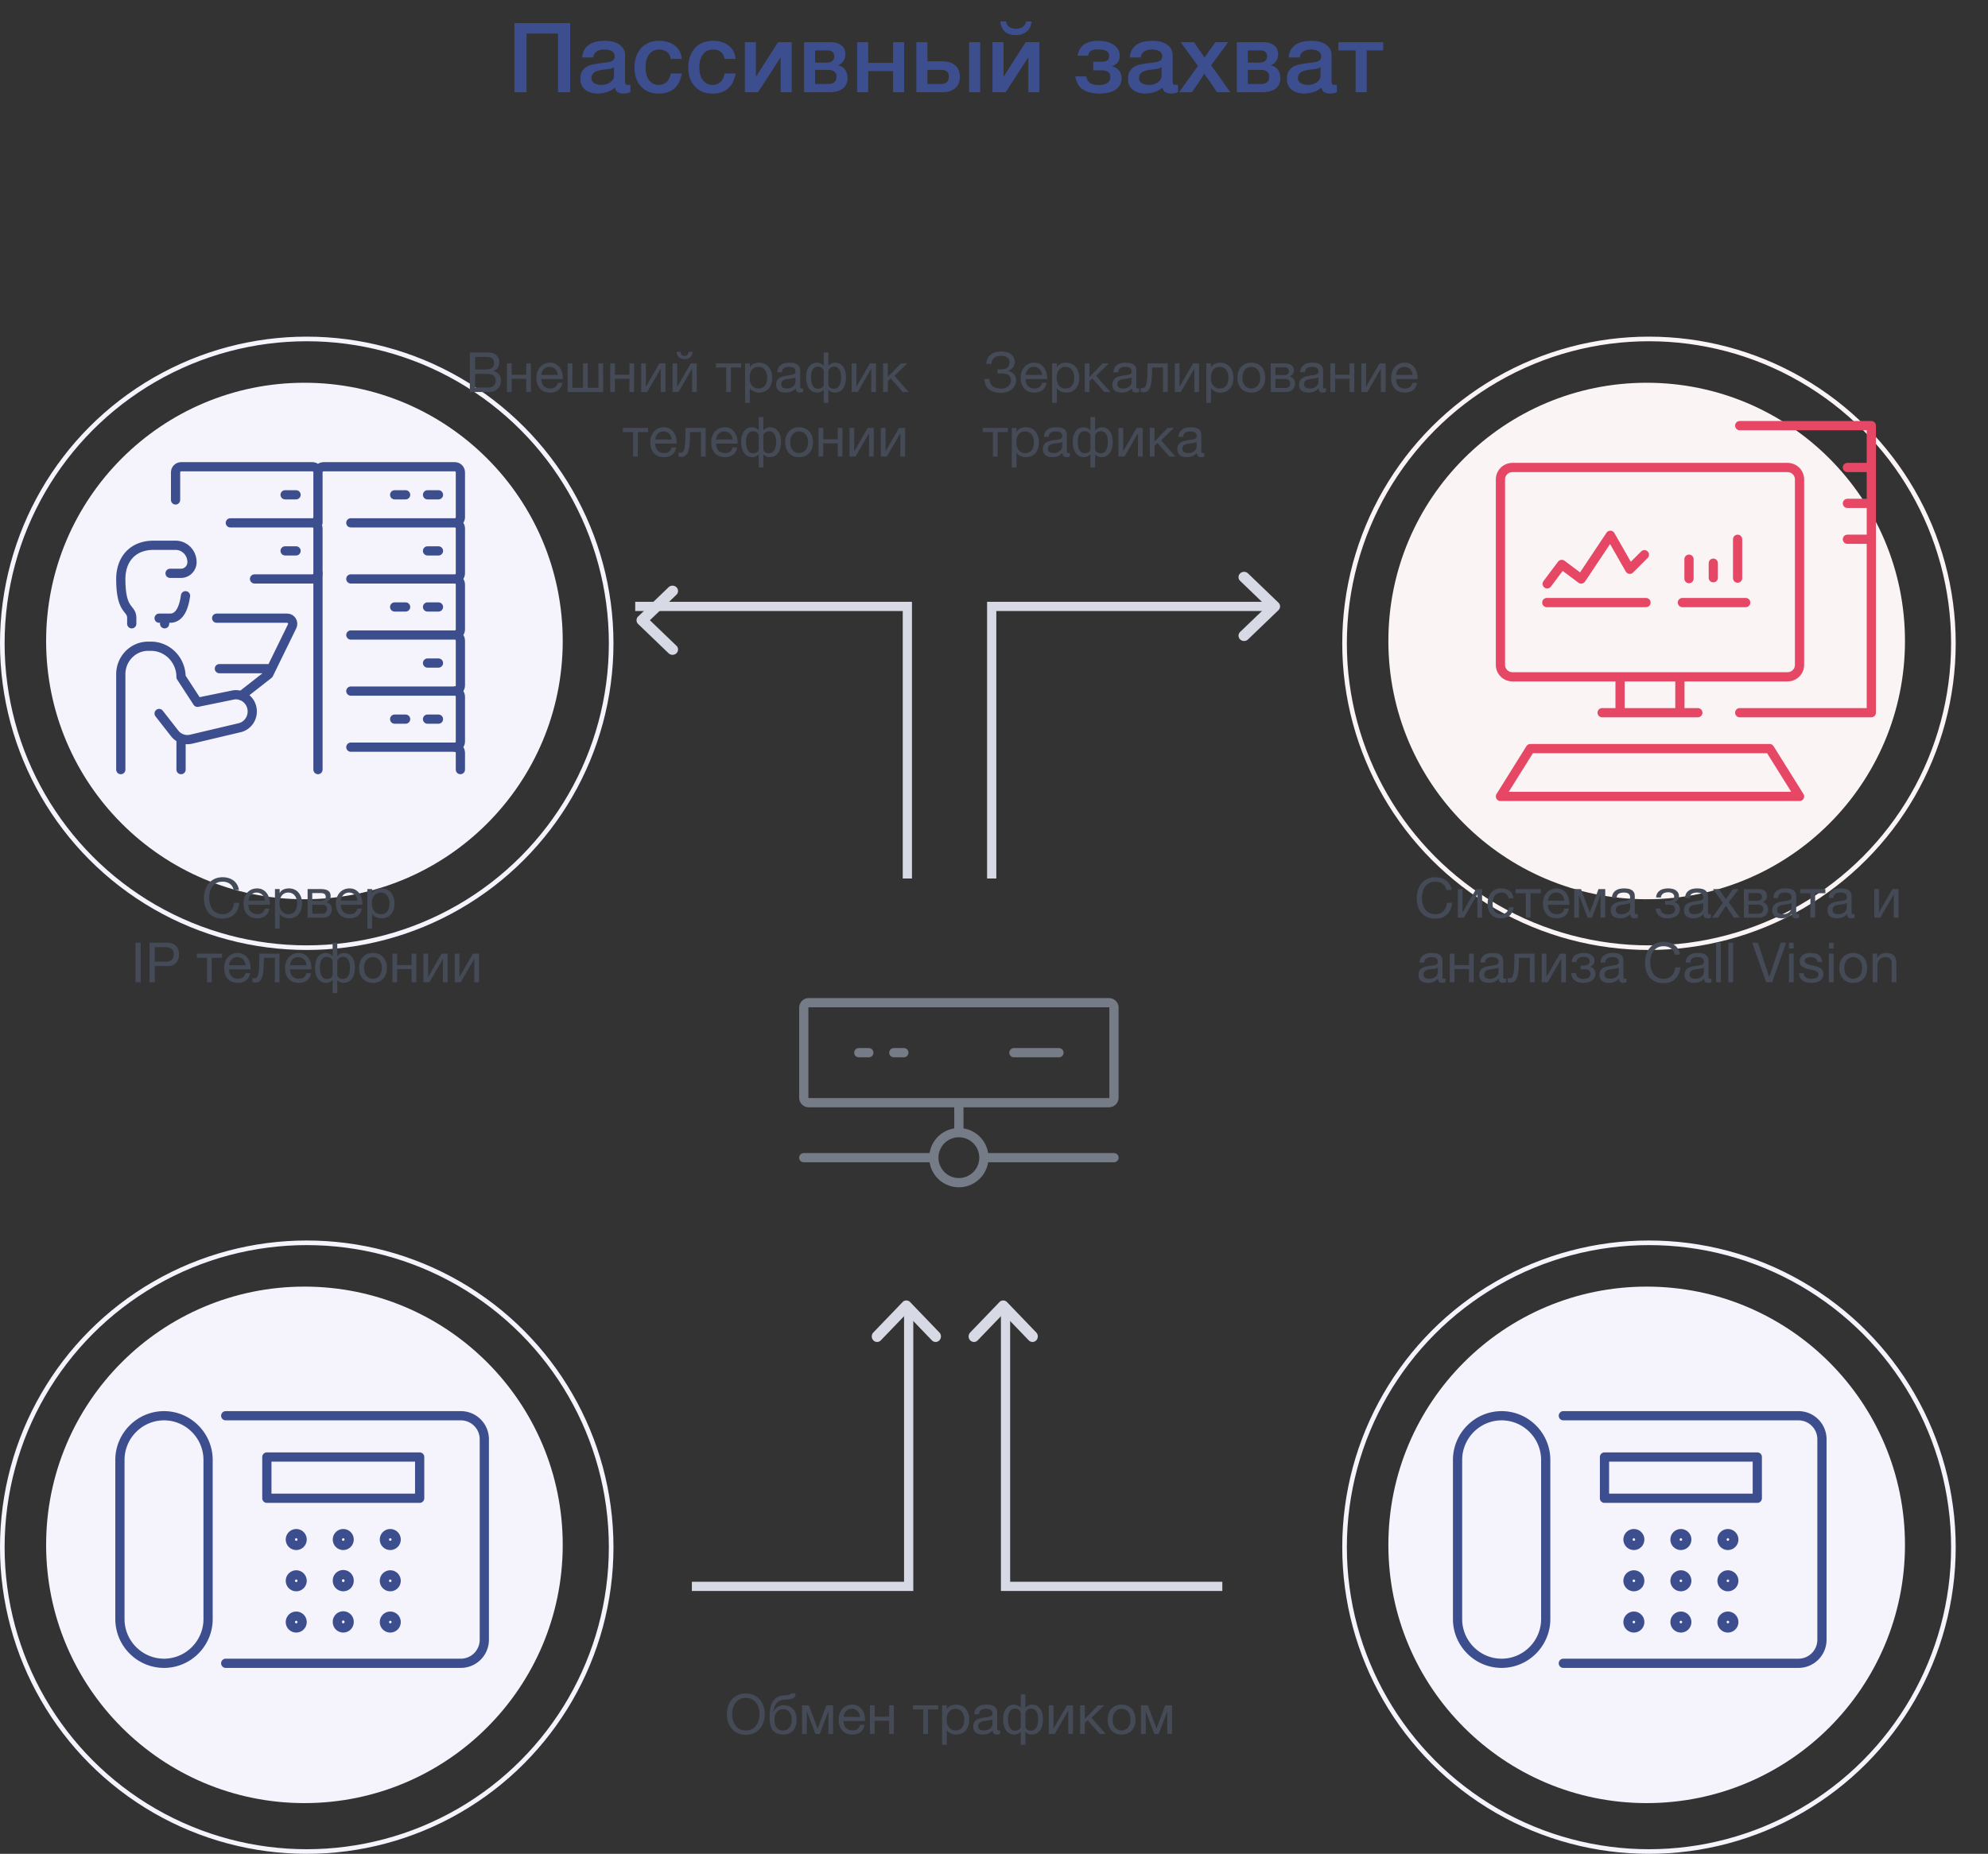 <svg width="431" height="402" viewBox="0 0 431 402" fill="none" xmlns="http://www.w3.org/2000/svg"><rect x="0" y="0" width="431" height="402" fill="#333333" stroke="none"/><circle cx="357" cy="335" r="56" fill="#F5F4FD"/><circle cx="357" cy="139" r="56" fill="#FBF4F5"/><circle cx="66" cy="335" r="56" fill="#F5F4FD"/><circle cx="66" cy="139" r="56" fill="#F5F4FD"/><circle cx="357.5" cy="335.5" r="66" stroke="#F5F4FD"/><circle cx="357.5" cy="139.5" r="66" stroke="#FBF4F5"/><circle cx="66.5" cy="335.5" r="66" stroke="#F5F4FD"/><circle cx="66.5" cy="139.5" r="66" stroke="#F5F4FD"/><path d="M311.107 199.192c-.664 0-1.244-.112-1.74-.336a3.477 3.477 0 01-1.236-.948 4.125 4.125 0 01-.744-1.416 6.182 6.182 0 01-.24-1.752c0-.624.088-1.208.264-1.752a4.286 4.286 0 01.768-1.44 3.618 3.618 0 011.272-.96c.504-.24 1.088-.36 1.752-.36.448 0 .872.06 1.272.18s.756.296 1.068.528c.312.232.572.524.78.876.208.344.344.744.408 1.2h-1.14c-.128-.608-.412-1.064-.852-1.368-.432-.304-.948-.456-1.548-.456-.512 0-.952.096-1.32.288a2.64 2.64 0 00-.9.78 3.34 3.34 0 00-.516 1.104 4.963 4.963 0 00-.168 1.296c0 .488.056.952.168 1.392.112.432.284.812.516 1.14.24.32.544.576.912.768.368.192.808.288 1.32.288.368 0 .7-.06.996-.18a2.306 2.306 0 001.26-1.308 3.27 3.27 0 00.216-.984h1.14c-.112 1.088-.484 1.932-1.116 2.532-.624.592-1.488.888-2.592.888zm4.952-6.396h1.02v5.064l2.928-5.064h1.308V199h-1.02v-5.064L317.367 199h-1.308v-6.204zm9.365 6.336c-.472 0-.892-.076-1.26-.228a2.497 2.497 0 01-.912-.648 2.94 2.94 0 01-.552-.996 4.293 4.293 0 01-.18-1.284c0-.464.06-.896.18-1.296.12-.408.3-.76.54-1.056.248-.304.552-.54.912-.708.368-.176.8-.264 1.296-.264.352 0 .68.044.984.132.312.08.584.208.816.384.24.176.436.4.588.672.152.264.248.58.288.948h-1.056c-.08-.392-.248-.696-.504-.912-.256-.216-.6-.324-1.032-.324-.368 0-.676.068-.924.204a1.7 1.7 0 00-.6.54 2.345 2.345 0 00-.312.78 4.138 4.138 0 00-.096.9c0 .288.032.568.096.84.072.272.18.516.324.732.144.208.328.376.552.504.232.128.512.192.84.192.504 0 .896-.132 1.176-.396.288-.264.464-.636.528-1.116h1.044c-.112.776-.396 1.372-.852 1.788-.456.408-1.084.612-1.884.612zm5.377-5.436h-2.22v-.9h5.46v.9h-2.22V199h-1.02v-5.304zm6.695 5.436c-.496 0-.932-.08-1.308-.24a2.531 2.531 0 01-.924-.672 2.927 2.927 0 01-.564-1.032c-.12-.4-.18-.836-.18-1.308 0-.464.072-.892.216-1.284.144-.4.344-.744.6-1.032.264-.288.572-.512.924-.672.36-.16.752-.24 1.176-.24.552 0 1.008.116 1.368.348.368.224.66.512.876.864.224.352.376.736.456 1.152.088.416.124.812.108 1.188H335.6c-.008.272.024.532.096.78.072.24.188.456.348.648.16.184.364.332.612.444.248.112.54.168.876.168.432 0 .784-.1 1.056-.3.28-.2.464-.504.552-.912h1.008c-.136.704-.436 1.232-.9 1.584-.464.344-1.048.516-1.752.516zm1.668-3.828a1.998 1.998 0 00-.168-.684 1.565 1.565 0 00-.372-.552 1.565 1.565 0 00-.552-.372 1.641 1.641 0 00-.696-.144c-.264 0-.504.048-.72.144a1.591 1.591 0 00-.54.372 1.79 1.79 0 00-.36.564c-.088.208-.14.432-.156.672h3.564zm2.137-2.508h1.464l1.884 5.028h.024l1.884-5.028h1.464V199h-1.02v-4.92l-1.872 4.92h-.936l-1.872-4.92V199h-1.02v-6.204zm9.978 6.336a3.16 3.16 0 01-.792-.096 1.823 1.823 0 01-.66-.288 1.626 1.626 0 01-.444-.54 1.897 1.897 0 01-.156-.804c0-.352.06-.64.18-.864a1.54 1.54 0 01.468-.54c.2-.144.424-.252.672-.324.256-.072.516-.132.78-.18.28-.056.544-.096.792-.12.256-.032.48-.072.672-.12.192-.056.344-.132.456-.228.112-.104.168-.252.168-.444 0-.224-.044-.404-.132-.54a.81.81 0 00-.324-.312 1.261 1.261 0 00-.444-.144 3.232 3.232 0 00-.48-.036c-.432 0-.792.084-1.08.252-.288.16-.444.468-.468.924h-1.02c.016-.384.096-.708.24-.972s.336-.476.576-.636c.24-.168.512-.288.816-.36a4.42 4.42 0 01.996-.108c.28 0 .556.02.828.06.28.04.532.124.756.252.224.12.404.292.54.516.136.224.204.516.204.876v3.192c0 .24.012.416.036.528.032.112.128.168.288.168.072 0 .176-.02.312-.06v.792c-.176.104-.42.156-.732.156-.264 0-.476-.072-.636-.216-.152-.152-.228-.396-.228-.732-.28.336-.608.58-.984.732a3.265 3.265 0 01-1.2.216zm.228-.888c.336 0 .624-.044.864-.132.24-.096.436-.212.588-.348.152-.144.264-.296.336-.456.072-.168.108-.324.108-.468v-1.044a1.122 1.122 0 01-.504.216c-.208.04-.428.076-.66.108l-.684.096c-.232.032-.44.088-.624.168a1.16 1.16 0 00-.456.348c-.112.144-.168.344-.168.6 0 .168.032.312.096.432.072.112.16.204.264.276.112.072.24.124.384.156.144.032.296.048.456.048zm10.121.888c-.824 0-1.468-.184-1.932-.552-.464-.368-.716-.892-.756-1.572h1.032c.032.456.2.784.504.984.304.2.684.3 1.14.3.488 0 .864-.104 1.128-.312a.967.967 0 00.396-.792c0-.312-.1-.556-.3-.732-.2-.176-.54-.264-1.02-.264h-.828v-.828h.66c.36 0 .668-.072.924-.216.256-.152.384-.412.384-.78 0-.232-.112-.436-.336-.612-.216-.176-.54-.264-.972-.264-.184 0-.368.02-.552.06-.176.04-.336.104-.48.192a1.149 1.149 0 00-.36.348c-.096.144-.156.32-.18.528h-1.032c.024-.384.116-.7.276-.948.16-.256.36-.456.6-.6.24-.152.512-.26.816-.324.304-.064.612-.096.924-.096.32 0 .62.032.9.096s.524.168.732.312c.216.136.384.308.504.516.128.208.192.456.192.744 0 .36-.104.652-.312.876-.2.224-.428.364-.684.42v.024c.144.024.288.072.432.144.144.072.272.172.384.3.112.12.204.272.276.456.072.176.108.384.108.624 0 .336-.072.628-.216.876a1.832 1.832 0 01-.576.612c-.24.16-.516.28-.828.36-.304.08-.62.12-.948.12zm5.506 0a3.16 3.16 0 01-.792-.096 1.823 1.823 0 01-.66-.288 1.626 1.626 0 01-.444-.54 1.897 1.897 0 01-.156-.804c0-.352.06-.64.18-.864a1.54 1.54 0 01.468-.54c.2-.144.424-.252.672-.324.256-.072.516-.132.78-.18.28-.056.544-.096.792-.12.256-.032.48-.072.672-.12.192-.056.344-.132.456-.228.112-.104.168-.252.168-.444 0-.224-.044-.404-.132-.54a.81.81 0 00-.324-.312 1.261 1.261 0 00-.444-.144 3.232 3.232 0 00-.48-.036c-.432 0-.792.084-1.08.252-.288.16-.444.468-.468.924h-1.02c.016-.384.096-.708.24-.972s.336-.476.576-.636c.24-.168.512-.288.816-.36a4.42 4.42 0 01.996-.108c.28 0 .556.02.828.06.28.04.532.124.756.252.224.12.404.292.54.516.136.224.204.516.204.876v3.192c0 .24.012.416.036.528.032.112.128.168.288.168.072 0 .176-.02.312-.06v.792c-.176.104-.42.156-.732.156-.264 0-.476-.072-.636-.216-.152-.152-.228-.396-.228-.732-.28.336-.608.58-.984.732a3.265 3.265 0 01-1.2.216zm.228-.888c.336 0 .624-.044.864-.132.24-.096.436-.212.588-.348.152-.144.264-.296.336-.456.072-.168.108-.324.108-.468v-1.044a1.122 1.122 0 01-.504.216c-.208.04-.428.076-.66.108l-.684.096c-.232.032-.44.088-.624.168a1.16 1.16 0 00-.456.348c-.112.144-.168.344-.168.6 0 .168.032.312.096.432.072.112.16.204.264.276.112.072.24.124.384.156.144.032.296.048.456.048zm6.17-2.508l-2.16-2.94h1.308l1.488 2.172 1.548-2.172h1.224l-2.136 2.856 2.4 3.348h-1.308l-1.728-2.568L372.44 199h-1.236l2.328-3.264zm4.543-2.94h2.868c.272 0 .532.02.78.06.256.04.484.116.684.228.2.104.36.256.48.456s.18.456.18.768c0 .336-.08.608-.24.816-.16.208-.384.38-.672.516v.012c.36.072.644.24.852.504.216.264.324.604.324 1.02 0 .264-.048.508-.144.732a1.584 1.584 0 01-.384.576 1.93 1.93 0 01-.6.384 2.115 2.115 0 01-.756.132h-3.372v-6.204zm3.18 5.34c.336 0 .588-.096.756-.288.176-.2.264-.448.264-.744 0-.28-.092-.504-.276-.672-.184-.168-.492-.252-.924-.252h-1.992v1.956h2.172zm-.42-2.796c.44 0 .744-.08.912-.24a.818.818 0 00.264-.636c0-.256-.084-.452-.252-.588-.168-.144-.476-.216-.924-.216h-1.752v1.68h1.752zm5.436 3.792a3.16 3.16 0 01-.792-.096 1.823 1.823 0 01-.66-.288 1.626 1.626 0 01-.444-.54 1.897 1.897 0 01-.156-.804c0-.352.06-.64.18-.864a1.54 1.54 0 01.468-.54c.2-.144.424-.252.672-.324.256-.072.516-.132.78-.18.28-.056.544-.096.792-.12.256-.032.48-.072.672-.12.192-.056.344-.132.456-.228.112-.104.168-.252.168-.444 0-.224-.044-.404-.132-.54a.81.81 0 00-.324-.312 1.261 1.261 0 00-.444-.144 3.232 3.232 0 00-.48-.036c-.432 0-.792.084-1.08.252-.288.16-.444.468-.468.924h-1.02c.016-.384.096-.708.24-.972s.336-.476.576-.636c.24-.168.512-.288.816-.36a4.42 4.42 0 01.996-.108c.28 0 .556.02.828.06.28.04.532.124.756.252.224.12.404.292.54.516.136.224.204.516.204.876v3.192c0 .24.012.416.036.528.032.112.128.168.288.168.072 0 .176-.02.312-.06v.792c-.176.104-.42.156-.732.156-.264 0-.476-.072-.636-.216-.152-.152-.228-.396-.228-.732-.28.336-.608.58-.984.732a3.265 3.265 0 01-1.2.216zm.228-.888c.336 0 .624-.044.864-.132.24-.096.436-.212.588-.348.152-.144.264-.296.336-.456.072-.168.108-.324.108-.468v-1.044a1.122 1.122 0 01-.504.216c-.208.04-.428.076-.66.108l-.684.096c-.232.032-.44.088-.624.168a1.16 1.16 0 00-.456.348c-.112.144-.168.344-.168.6 0 .168.032.312.096.432.072.112.16.204.264.276.112.072.24.124.384.156.144.032.296.048.456.048zm6.001-4.548h-2.22v-.9h5.46v.9h-2.22V199h-1.02v-5.304zm5.771 5.436a3.16 3.16 0 01-.792-.096 1.823 1.823 0 01-.66-.288 1.626 1.626 0 01-.444-.54 1.897 1.897 0 01-.156-.804c0-.352.06-.64.18-.864a1.54 1.54 0 01.468-.54c.2-.144.424-.252.672-.324.256-.072.516-.132.78-.18.28-.056.544-.096.792-.12.256-.032.48-.072.672-.12.192-.056.344-.132.456-.228.112-.104.168-.252.168-.444 0-.224-.044-.404-.132-.54a.81.81 0 00-.324-.312 1.261 1.261 0 00-.444-.144 3.232 3.232 0 00-.48-.036c-.432 0-.792.084-1.08.252-.288.16-.444.468-.468.924h-1.02c.016-.384.096-.708.24-.972s.336-.476.576-.636c.24-.168.512-.288.816-.36a4.42 4.42 0 01.996-.108c.28 0 .556.02.828.06.28.04.532.124.756.252.224.12.404.292.54.516.136.224.204.516.204.876v3.192c0 .24.012.416.036.528.032.112.128.168.288.168.072 0 .176-.02.312-.06v.792c-.176.104-.42.156-.732.156-.264 0-.476-.072-.636-.216-.152-.152-.228-.396-.228-.732-.28.336-.608.58-.984.732a3.265 3.265 0 01-1.2.216zm.228-.888c.336 0 .624-.044.864-.132.24-.096.436-.212.588-.348.152-.144.264-.296.336-.456.072-.168.108-.324.108-.468v-1.044a1.122 1.122 0 01-.504.216c-.208.04-.428.076-.66.108l-.684.096c-.232.032-.44.088-.624.168a1.16 1.16 0 00-.456.348c-.112.144-.168.344-.168.6 0 .168.032.312.096.432.072.112.16.204.264.276.112.072.24.124.384.156.144.032.296.048.456.048zm7.841-5.448h1.02v5.064l2.928-5.064h1.308V199h-1.02v-5.064L407.648 199h-1.308v-6.204zm-96.751 20.336a3.16 3.16 0 01-.792-.096 1.823 1.823 0 01-.66-.288 1.626 1.626 0 01-.444-.54 1.897 1.897 0 01-.156-.804c0-.352.06-.64.18-.864a1.54 1.54 0 01.468-.54c.2-.144.424-.252.672-.324.256-.072.516-.132.78-.18.28-.056.544-.096.792-.12.256-.032.48-.072.672-.12.192-.056.344-.132.456-.228.112-.104.168-.252.168-.444 0-.224-.044-.404-.132-.54a.81.81 0 00-.324-.312 1.261 1.261 0 00-.444-.144 3.232 3.232 0 00-.48-.036c-.432 0-.792.084-1.08.252-.288.16-.444.468-.468.924h-1.02c.016-.384.096-.708.24-.972s.336-.476.576-.636c.24-.168.512-.288.816-.36a4.42 4.42 0 01.996-.108c.28 0 .556.02.828.06.28.04.532.124.756.252.224.12.404.292.54.516.136.224.204.516.204.876v3.192c0 .24.012.416.036.528.032.112.128.168.288.168.072 0 .176-.02.312-.06v.792c-.176.104-.42.156-.732.156-.264 0-.476-.072-.636-.216-.152-.152-.228-.396-.228-.732-.28.336-.608.58-.984.732a3.265 3.265 0 01-1.2.216zm.228-.888c.336 0 .624-.044.864-.132.24-.096.436-.212.588-.348.152-.144.264-.296.336-.456.072-.168.108-.324.108-.468v-1.044a1.122 1.122 0 01-.504.216c-.208.04-.428.076-.66.108l-.684.096c-.232.032-.44.088-.624.168a1.16 1.16 0 00-.456.348c-.112.144-.168.344-.168.6 0 .168.032.312.096.432.072.112.16.204.264.276.112.072.24.124.384.156.144.032.296.048.456.048zm4.502-5.448h1.02v2.472h3.144v-2.472h1.02V213h-1.02v-2.856h-3.144V213h-1.02v-6.204zm8.431 6.336a3.16 3.16 0 01-.792-.096 1.823 1.823 0 01-.66-.288 1.626 1.626 0 01-.444-.54 1.897 1.897 0 01-.156-.804c0-.352.06-.64.18-.864a1.54 1.54 0 01.468-.54c.2-.144.424-.252.672-.324.256-.072.516-.132.78-.18.28-.056.544-.096.792-.12.256-.032.48-.072.672-.12.192-.056.344-.132.456-.228.112-.104.168-.252.168-.444 0-.224-.044-.404-.132-.54a.81.81 0 00-.324-.312 1.261 1.261 0 00-.444-.144 3.232 3.232 0 00-.48-.036c-.432 0-.792.084-1.08.252-.288.16-.444.468-.468.924h-1.02c.016-.384.096-.708.24-.972s.336-.476.576-.636c.24-.168.512-.288.816-.36a4.42 4.42 0 01.996-.108c.28 0 .556.02.828.06.28.04.532.124.756.252.224.12.404.292.54.516.136.224.204.516.204.876v3.192c0 .24.012.416.036.528.032.112.128.168.288.168.072 0 .176-.02.312-.06v.792c-.176.104-.42.156-.732.156-.264 0-.476-.072-.636-.216-.152-.152-.228-.396-.228-.732-.28.336-.608.58-.984.732a3.265 3.265 0 01-1.2.216zm.228-.888c.336 0 .624-.044.864-.132.24-.096.436-.212.588-.348.152-.144.264-.296.336-.456.072-.168.108-.324.108-.468v-1.044a1.122 1.122 0 01-.504.216c-.208.04-.428.076-.66.108l-.684.096c-.232.032-.44.088-.624.168a1.16 1.16 0 00-.456.348c-.112.144-.168.344-.168.6 0 .168.032.312.096.432.072.112.16.204.264.276.112.072.24.124.384.156.144.032.296.048.456.048zm4.453.828c-.104 0-.212-.012-.324-.036a3.776 3.776 0 01-.276-.048v-.9a1.34 1.34 0 00.42.06.671.671 0 00.6-.312c.144-.208.248-.528.312-.96.072-.432.116-.984.132-1.656.016-.68.032-1.488.048-2.424h4.356V213h-1.02v-5.304h-2.352c-.024.728-.052 1.42-.084 2.076a9.209 9.209 0 01-.204 1.704c-.112.488-.292.876-.54 1.164-.248.288-.604.432-1.068.432zm6.81-6.276h1.02v5.064l2.928-5.064h1.308V213h-1.02v-5.064L335.549 213h-1.308v-6.204zm9.077 6.336c-.824 0-1.468-.184-1.932-.552-.464-.368-.716-.892-.756-1.572h1.032c.032.456.2.784.504.984.304.2.684.3 1.14.3.488 0 .864-.104 1.128-.312a.967.967 0 00.396-.792c0-.312-.1-.556-.3-.732-.2-.176-.54-.264-1.02-.264h-.828v-.828h.66c.36 0 .668-.072.924-.216.256-.152.384-.412.384-.78 0-.232-.112-.436-.336-.612-.216-.176-.54-.264-.972-.264-.184 0-.368.02-.552.06-.176.04-.336.104-.48.192a1.149 1.149 0 00-.36.348c-.096.144-.156.32-.18.528h-1.032c.024-.384.116-.7.276-.948.16-.256.36-.456.6-.6.24-.152.512-.26.816-.324.304-.064.612-.096.924-.096.32 0 .62.032.9.096s.524.168.732.312c.216.136.384.308.504.516.128.208.192.456.192.744 0 .36-.104.652-.312.876-.2.224-.428.364-.684.42v.024c.144.024.288.072.432.144.144.072.272.172.384.3.112.12.204.272.276.456.072.176.108.384.108.624 0 .336-.072.628-.216.876a1.832 1.832 0 01-.576.612c-.24.16-.516.28-.828.36-.304.08-.62.12-.948.12zm5.506 0a3.16 3.16 0 01-.792-.096 1.823 1.823 0 01-.66-.288 1.626 1.626 0 01-.444-.54 1.897 1.897 0 01-.156-.804c0-.352.06-.64.18-.864a1.54 1.54 0 01.468-.54c.2-.144.424-.252.672-.324.256-.072.516-.132.78-.18.28-.056.544-.096.792-.12.256-.032.48-.072.672-.12.192-.056.344-.132.456-.228.112-.104.168-.252.168-.444 0-.224-.044-.404-.132-.54a.81.81 0 00-.324-.312 1.261 1.261 0 00-.444-.144 3.232 3.232 0 00-.48-.036c-.432 0-.792.084-1.08.252-.288.16-.444.468-.468.924h-1.02c.016-.384.096-.708.24-.972s.336-.476.576-.636c.24-.168.512-.288.816-.36a4.42 4.42 0 01.996-.108c.28 0 .556.02.828.06.28.04.532.124.756.252.224.12.404.292.54.516.136.224.204.516.204.876v3.192c0 .24.012.416.036.528.032.112.128.168.288.168.072 0 .176-.02.312-.06v.792c-.176.104-.42.156-.732.156-.264 0-.476-.072-.636-.216-.152-.152-.228-.396-.228-.732-.28.336-.608.58-.984.732a3.265 3.265 0 01-1.2.216zm.228-.888c.336 0 .624-.044.864-.132.24-.096.436-.212.588-.348.152-.144.264-.296.336-.456.072-.168.108-.324.108-.468v-1.044a1.122 1.122 0 01-.504.216c-.208.04-.428.076-.66.108l-.684.096c-.232.032-.44.088-.624.168a1.16 1.16 0 00-.456.348c-.112.144-.168.344-.168.6 0 .168.032.312.096.432.072.112.16.204.264.276.112.072.24.124.384.156.144.032.296.048.456.048zm14.033-5.232c-.128-.608-.412-1.064-.852-1.368-.432-.304-.948-.456-1.548-.456-.512 0-.952.096-1.32.288a2.64 2.64 0 00-.9.78 3.34 3.34 0 00-.516 1.104 4.963 4.963 0 00-.168 1.296c0 .488.056.952.168 1.392.112.432.284.812.516 1.14.24.32.544.576.912.768.368.192.808.288 1.32.288.376 0 .708-.06.996-.18a2.306 2.306 0 001.26-1.308 3.27 3.27 0 00.216-.984h1.14c-.112 1.08-.484 1.92-1.116 2.52-.632.6-1.496.9-2.592.9-.664 0-1.244-.112-1.74-.336a3.477 3.477 0 01-1.236-.948 4.125 4.125 0 01-.744-1.416 6.182 6.182 0 01-.24-1.752c0-.624.088-1.208.264-1.752a4.286 4.286 0 01.768-1.44 3.618 3.618 0 011.272-.96c.512-.24 1.096-.36 1.752-.36.448 0 .872.06 1.272.18s.756.296 1.068.528c.312.232.572.524.78.876.208.344.344.744.408 1.2h-1.14zm7.964 5.964c-.176.104-.42.156-.732.156-.264 0-.476-.072-.636-.216-.152-.152-.228-.396-.228-.732-.28.336-.608.58-.984.732a3.265 3.265 0 01-1.2.216c-.28 0-.548-.032-.804-.096a1.859 1.859 0 01-.648-.3 1.508 1.508 0 01-.444-.528 1.897 1.897 0 01-.156-.804c0-.352.06-.64.18-.864a1.54 1.54 0 01.468-.54c.2-.144.424-.252.672-.324.256-.072.516-.132.78-.18.28-.056.544-.096.792-.12.256-.032.48-.072.672-.12.192-.056.344-.132.456-.228.112-.104.168-.252.168-.444 0-.224-.044-.404-.132-.54a.81.81 0 00-.324-.312 1.261 1.261 0 00-.444-.144 3.232 3.232 0 00-.48-.036c-.432 0-.792.084-1.08.252-.288.16-.444.468-.468.924h-1.02c.016-.384.096-.708.24-.972s.336-.476.576-.636c.24-.168.512-.288.816-.36a4.42 4.42 0 01.996-.108c.28 0 .556.02.828.06.28.04.532.124.756.252.224.12.404.292.54.516.136.224.204.516.204.876v3.192c0 .24.012.416.036.528.032.112.128.168.288.168.088 0 .192-.02.312-.06v.792zm-1.656-3.18a1.332 1.332 0 01-.504.216c-.208.04-.428.076-.66.108-.224.024-.452.056-.684.096-.232.032-.44.088-.624.168a1.16 1.16 0 00-.456.348c-.112.144-.168.344-.168.6 0 .168.032.312.096.432.072.112.16.204.264.276.112.072.24.124.384.156.144.032.296.048.456.048.336 0 .624-.044.864-.132.24-.096.436-.212.588-.348.152-.144.264-.296.336-.456.072-.168.108-.324.108-.468v-1.044zm2.665-5.364h1.02V213h-1.02v-8.568zm2.661 0h1.02V213h-1.02v-8.568zm9.48 8.568h-1.296l-3.012-8.568h1.224l2.448 7.428h.024l2.472-7.428h1.188L384.199 213zm4.665-7.32h-1.02v-1.248h1.02v1.248zm-1.02 1.116h1.02V213h-1.02v-6.204zm3.224 4.248c.008.224.06.416.156.576.096.152.22.276.372.372.16.088.336.152.528.192.2.04.404.06.612.06.16 0 .328-.012.504-.036.176-.024.336-.068.48-.132a.927.927 0 00.372-.276.778.778 0 00.144-.48c0-.264-.1-.464-.3-.6a2.446 2.446 0 00-.756-.324 9.184 9.184 0 00-.972-.228 5.892 5.892 0 01-.984-.288 2.097 2.097 0 01-.744-.528c-.2-.224-.3-.536-.3-.936 0-.312.068-.58.204-.804a1.74 1.74 0 01.54-.54c.224-.144.472-.248.744-.312.28-.072.556-.108.828-.108.352 0 .676.032.972.096.296.056.556.16.78.312.232.144.416.344.552.6.136.248.216.56.24.936h-1.02a.995.995 0 00-.492-.816 1.413 1.413 0 00-.456-.168 2.02 2.02 0 00-.492-.06c-.152 0-.308.012-.468.036a1.432 1.432 0 00-.42.132.78.78 0 00-.312.24.58.58 0 00-.12.384c0 .176.06.324.18.444.128.112.288.208.48.288.192.072.408.136.648.192.24.048.48.1.72.156.256.056.504.124.744.204.248.08.464.188.648.324.192.128.344.292.456.492.12.2.18.448.18.744 0 .376-.08.688-.24.936a1.759 1.759 0 01-.612.6 2.408 2.408 0 01-.852.312 4.647 4.647 0 01-.936.096c-.344 0-.672-.036-.984-.108a2.485 2.485 0 01-.828-.348 1.874 1.874 0 01-.576-.648c-.144-.272-.224-.6-.24-.984h1.02zm6.456-5.364h-1.02v-1.248h1.02v1.248zm-1.02 1.116h1.02V213h-1.02v-6.204zm3.344 3.108c0 .376.048.712.144 1.008.104.288.244.532.42.732.176.192.38.34.612.444a1.881 1.881 0 001.5 0c.24-.104.448-.252.624-.444.176-.2.312-.444.408-.732a3.03 3.03 0 00.156-1.008c0-.376-.052-.708-.156-.996a2.082 2.082 0 00-.408-.744 1.749 1.749 0 00-.624-.456 1.881 1.881 0 00-1.5 0 1.779 1.779 0 00-.612.456 2.23 2.23 0 00-.42.744c-.096.288-.144.62-.144.996zm-1.08 0c0-.456.064-.88.192-1.272.128-.4.32-.744.576-1.032.256-.296.572-.528.948-.696a3.148 3.148 0 011.296-.252c.496 0 .928.084 1.296.252.376.168.692.4.948.696.256.288.448.632.576 1.032.128.392.192.816.192 1.272 0 .456-.064.88-.192 1.272s-.32.736-.576 1.032a2.75 2.75 0 01-.948.684c-.368.16-.8.24-1.296.24-.488 0-.92-.08-1.296-.24a2.75 2.75 0 01-.948-.684 2.966 2.966 0 01-.576-1.032 4.075 4.075 0 01-.192-1.272zm7.227-3.108h.96v.984h.024c.424-.752 1.096-1.128 2.016-1.128.408 0 .748.056 1.02.168.272.112.492.268.66.468.168.2.284.44.348.72.072.272.108.576.108.912V213h-1.02v-4.2c0-.384-.112-.688-.336-.912-.224-.224-.532-.336-.924-.336-.312 0-.584.048-.816.144a1.53 1.53 0 00-.564.408 1.826 1.826 0 00-.348.624 2.582 2.582 0 00-.108.768V213h-1.02v-6.204zm-357.818-7.604c-.664 0-1.244-.112-1.74-.336a3.477 3.477 0 01-1.236-.948 4.125 4.125 0 01-.744-1.416 6.182 6.182 0 01-.24-1.752c0-.624.088-1.208.264-1.752a4.286 4.286 0 01.768-1.44 3.618 3.618 0 011.272-.96c.504-.24 1.088-.36 1.752-.36.448 0 .872.06 1.272.18s.756.296 1.068.528c.312.232.572.524.78.876.208.344.344.744.408 1.2h-1.14c-.128-.608-.412-1.064-.852-1.368-.432-.304-.948-.456-1.548-.456-.512 0-.952.096-1.32.288a2.64 2.64 0 00-.9.78 3.34 3.34 0 00-.516 1.104 4.963 4.963 0 00-.168 1.296c0 .488.056.952.168 1.392.112.432.284.812.516 1.14.24.32.544.576.912.768.368.192.808.288 1.32.288.368 0 .7-.06.996-.18a2.306 2.306 0 001.26-1.308 3.27 3.27 0 00.216-.984h1.14c-.112 1.088-.484 1.932-1.116 2.532-.624.592-1.488.888-2.592.888zm7.592-.06c-.496 0-.932-.08-1.308-.24a2.531 2.531 0 01-.924-.672 2.927 2.927 0 01-.564-1.032c-.12-.4-.18-.836-.18-1.308 0-.464.072-.892.216-1.284.144-.4.344-.744.6-1.032.264-.288.572-.512.924-.672.36-.16.752-.24 1.176-.24.552 0 1.008.116 1.368.348.368.224.66.512.876.864.224.352.376.736.456 1.152.088.416.124.812.108 1.188h-4.644c-.008.272.024.532.096.78.072.24.188.456.348.648.16.184.364.332.612.444.248.112.54.168.876.168.432 0 .784-.1 1.056-.3.28-.2.464-.504.552-.912h1.008c-.136.704-.436 1.232-.9 1.584-.464.344-1.048.516-1.752.516zm1.668-3.828a1.998 1.998 0 00-.168-.684 1.565 1.565 0 00-.372-.552 1.565 1.565 0 00-.552-.372 1.641 1.641 0 00-.696-.144c-.264 0-.504.048-.72.144a1.591 1.591 0 00-.54.372 1.79 1.79 0 00-.36.564c-.088.208-.14.432-.156.672h3.564zm2.174-2.508h1.02v.84h.024c.168-.344.432-.592.792-.744.36-.16.756-.24 1.188-.24.48 0 .896.088 1.248.264.36.176.656.416.888.72.24.296.42.64.54 1.032.12.392.18.808.18 1.248 0 .448-.06.868-.18 1.26a2.881 2.881 0 01-.528 1.02 2.45 2.45 0 01-.888.684c-.352.168-.764.252-1.236.252a3.021 3.021 0 01-1.068-.204 2.43 2.43 0 01-.528-.288 1.774 1.774 0 01-.408-.468h-.024v3.192h-1.02v-8.568zm2.94 5.448c.344 0 .636-.068.876-.204.24-.136.432-.316.576-.54a2.35 2.35 0 00.312-.768c.064-.288.096-.584.096-.888 0-.288-.04-.568-.12-.84a2.124 2.124 0 00-.348-.744 1.638 1.638 0 00-.6-.516 1.786 1.786 0 00-.852-.192c-.344 0-.636.068-.876.204-.24.136-.436.316-.588.54a2.256 2.256 0 00-.336.744c-.064.28-.096.564-.096.852 0 .304.036.6.108.888.072.28.184.528.336.744.16.216.364.392.612.528.248.128.548.192.9.192zm4.137-5.448h2.868c.272 0 .532.02.78.06.256.04.484.116.684.228.2.104.36.256.48.456s.18.456.18.768c0 .336-.08.608-.24.816-.16.208-.384.38-.672.516v.012c.36.072.644.24.852.504.216.264.324.604.324 1.02 0 .264-.048.508-.144.732a1.584 1.584 0 01-.384.576 1.93 1.93 0 01-.6.384 2.115 2.115 0 01-.756.132h-3.372v-6.204zm3.18 5.34c.336 0 .588-.096.756-.288.176-.2.264-.448.264-.744 0-.28-.092-.504-.276-.672-.184-.168-.492-.252-.924-.252h-1.992v1.956h2.172zm-.42-2.796c.44 0 .744-.08.912-.24a.818.818 0 00.264-.636c0-.256-.084-.452-.252-.588-.168-.144-.476-.216-.924-.216h-1.752v1.68h1.752zm6.36 3.792c-.496 0-.932-.08-1.308-.24a2.531 2.531 0 01-.924-.672 2.927 2.927 0 01-.564-1.032c-.12-.4-.18-.836-.18-1.308 0-.464.072-.892.216-1.284.144-.4.344-.744.6-1.032.264-.288.572-.512.924-.672.36-.16.752-.24 1.176-.24.552 0 1.008.116 1.368.348.368.224.66.512.876.864.224.352.376.736.456 1.152.088.416.124.812.108 1.188h-4.644c-.008.272.024.532.096.78.072.24.188.456.348.648.16.184.364.332.612.444.248.112.54.168.876.168.432 0 .784-.1 1.056-.3.28-.2.464-.504.552-.912h1.008c-.136.704-.436 1.232-.9 1.584-.464.344-1.048.516-1.752.516zm1.668-3.828a1.998 1.998 0 00-.168-.684 1.565 1.565 0 00-.372-.552 1.565 1.565 0 00-.552-.372 1.641 1.641 0 00-.696-.144c-.264 0-.504.048-.72.144a1.591 1.591 0 00-.54.372 1.79 1.79 0 00-.36.564c-.088.208-.14.432-.156.672h3.564zm2.174-2.508h1.02v.84h.024c.168-.344.432-.592.792-.744.36-.16.756-.24 1.188-.24.48 0 .896.088 1.248.264.36.176.656.416.888.72.24.296.42.64.54 1.032.12.392.18.808.18 1.248 0 .448-.06.868-.18 1.26a2.881 2.881 0 01-.528 1.02 2.45 2.45 0 01-.888.684c-.352.168-.764.252-1.236.252a3.021 3.021 0 01-1.068-.204 2.43 2.43 0 01-.528-.288 1.774 1.774 0 01-.408-.468h-.024v3.192h-1.02v-8.568zm2.94 5.448c.344 0 .636-.068.876-.204.24-.136.432-.316.576-.54a2.35 2.35 0 00.312-.768c.064-.288.096-.584.096-.888 0-.288-.04-.568-.12-.84a2.124 2.124 0 00-.348-.744 1.638 1.638 0 00-.6-.516 1.786 1.786 0 00-.852-.192c-.344 0-.636.068-.876.204-.24.136-.436.316-.588.54a2.256 2.256 0 00-.336.744c-.064.28-.096.564-.096.852 0 .304.036.6.108.888.072.28.184.528.336.744.16.216.364.392.612.528.248.128.548.192.9.192zm-53.221 6.188h1.14V213h-1.14v-8.568zm4.197 4.104h2.232c.648.008 1.12-.124 1.416-.396.304-.272.456-.664.456-1.176 0-.512-.152-.9-.456-1.164-.296-.272-.768-.408-1.416-.408h-2.232v3.144zm-1.14-4.104h3.756c.864 0 1.516.224 1.956.672.448.44.672 1.06.672 1.86s-.224 1.424-.672 1.872c-.44.448-1.092.668-1.956.66h-2.616V213h-1.14v-8.568zm12.453 3.264h-2.22v-.9h5.46v.9H45.9V213h-1.02v-5.304zm6.695 5.436c-.496 0-.932-.08-1.308-.24a2.531 2.531 0 01-.924-.672 2.927 2.927 0 01-.564-1.032c-.12-.4-.18-.836-.18-1.308 0-.464.072-.892.216-1.284.144-.4.344-.744.6-1.032.264-.288.572-.512.924-.672.36-.16.752-.24 1.176-.24.552 0 1.008.116 1.368.348.368.224.66.512.876.864.224.352.376.736.456 1.152.088.416.124.812.108 1.188h-4.644c-.008.272.024.532.096.78.072.24.188.456.348.648.16.184.364.332.612.444.248.112.54.168.876.168.432 0 .784-.1 1.056-.3.28-.2.464-.504.552-.912h1.008c-.136.704-.436 1.232-.9 1.584-.464.344-1.048.516-1.752.516zm1.668-3.828a1.998 1.998 0 00-.168-.684 1.565 1.565 0 00-.372-.552 1.565 1.565 0 00-.552-.372 1.641 1.641 0 00-.696-.144c-.264 0-.504.048-.72.144a1.591 1.591 0 00-.54.372 1.79 1.79 0 00-.36.564c-.088.208-.14.432-.156.672h3.564zm2.09 3.768c-.105 0-.213-.012-.325-.036a3.776 3.776 0 01-.276-.048v-.9a1.34 1.34 0 00.42.06.671.671 0 00.6-.312c.144-.208.248-.528.312-.96.072-.432.116-.984.132-1.656.016-.68.032-1.488.048-2.424H60.6V213h-1.02v-5.304h-2.352c-.024.728-.052 1.42-.084 2.076a9.209 9.209 0 01-.204 1.704c-.112.488-.292.876-.54 1.164-.248.288-.604.432-1.068.432zm9.449.06c-.496 0-.932-.08-1.308-.24a2.531 2.531 0 01-.924-.672 2.927 2.927 0 01-.564-1.032c-.12-.4-.18-.836-.18-1.308 0-.464.072-.892.216-1.284.144-.4.344-.744.6-1.032.264-.288.572-.512.924-.672.36-.16.752-.24 1.176-.24.552 0 1.008.116 1.368.348.368.224.66.512.876.864.224.352.376.736.456 1.152.088.416.124.812.108 1.188h-4.644c-.008.272.024.532.096.78.072.24.188.456.348.648.16.184.364.332.612.444.248.112.54.168.876.168.432 0 .784-.1 1.056-.3.28-.2.464-.504.552-.912h1.008c-.136.704-.436 1.232-.9 1.584-.464.344-1.048.516-1.752.516zm1.668-3.828a1.998 1.998 0 00-.168-.684 1.565 1.565 0 00-.372-.552 1.565 1.565 0 00-.552-.372 1.641 1.641 0 00-.696-.144c-.264 0-.504.048-.72.144a1.591 1.591 0 00-.54.372 1.79 1.79 0 00-.36.564c-.088.208-.14.432-.156.672h3.564zm5.665 3.228c-.072.072-.16.144-.264.216a2.29 2.29 0 01-.336.192c-.112.056-.232.1-.36.132-.12.04-.24.06-.36.06-.464 0-.856-.092-1.176-.276a2.317 2.317 0 01-.768-.732 3.425 3.425 0 01-.42-1.068 5.793 5.793 0 01-.132-1.248c0-.992.216-1.764.648-2.316.432-.56 1.02-.84 1.764-.84.128 0 .26.02.396.06.144.04.276.092.396.156.128.064.244.136.348.216.112.08.2.16.264.24v-2.892h1.008v2.892c.064-.08.148-.16.252-.24a2.395 2.395 0 01.744-.372c.136-.04.272-.06.408-.06.744 0 1.332.28 1.764.84.432.552.648 1.324.648 2.316 0 .432-.044.848-.132 1.248-.088.4-.232.756-.432 1.068a2.175 2.175 0 01-.768.732c-.312.184-.7.276-1.164.276-.232 0-.48-.06-.744-.18-.256-.128-.448-.268-.576-.42v2.832h-1.008v-2.832zm-1.2-.24c.312 0 .58-.076.804-.228.224-.16.356-.352.396-.576v-3.12a.992.992 0 00-.216-.408 1.121 1.121 0 00-.324-.264 1.002 1.002 0 00-.36-.144 1.488 1.488 0 00-.36-.048c-.264 0-.492.06-.684.18-.184.112-.34.272-.468.48-.12.2-.208.444-.264.732-.056.288-.084.6-.084.936 0 .288.024.58.072.876.048.288.128.552.24.792.12.232.28.424.48.576.2.144.456.216.768.216zm3.408 0c.312 0 .568-.072.768-.216.2-.152.356-.344.468-.576.12-.24.204-.504.252-.792.048-.296.072-.588.072-.876 0-.336-.028-.648-.084-.936a2.085 2.085 0 00-.276-.732 1.285 1.285 0 00-.468-.48 1.204 1.204 0 00-.672-.18c-.112 0-.232.016-.36.048a1.122 1.122 0 00-.372.144 1.193 1.193 0 00-.312.264.992.992 0 00-.216.408v3.12c.04.224.172.416.396.576.224.152.492.228.804.228zm6.538.84c-.496 0-.932-.08-1.308-.24a2.779 2.779 0 01-.936-.684 2.966 2.966 0 01-.576-1.032 4.075 4.075 0 01-.192-1.272c0-.456.064-.88.192-1.272.128-.4.32-.744.576-1.032.256-.296.568-.528.936-.696.376-.168.812-.252 1.308-.252.488 0 .92.084 1.296.252.376.168.692.4.948.696.256.288.448.632.576 1.032.128.392.192.816.192 1.272 0 .456-.064.88-.192 1.272s-.32.736-.576 1.032a2.75 2.75 0 01-.948.684c-.376.16-.808.24-1.296.24zm0-.888c.264 0 .512-.052.744-.156.24-.104.448-.252.624-.444.176-.2.312-.444.408-.732a3.03 3.03 0 00.156-1.008c0-.376-.052-.708-.156-.996a2.082 2.082 0 00-.408-.744 1.749 1.749 0 00-.624-.456 1.881 1.881 0 00-1.5 0 1.779 1.779 0 00-.612.456 2.23 2.23 0 00-.42.744c-.096.288-.144.62-.144.996s.048.712.144 1.008c.104.288.244.532.42.732.176.192.38.34.612.444.24.104.492.156.756.156zm4.215-5.448h1.02v2.472h3.144v-2.472h1.02V213h-1.02v-2.856h-3.144V213h-1.02v-6.204zm6.715 0h1.02v5.064l2.927-5.064h1.309V213h-1.02v-5.064L93.097 213H91.79v-6.204zm6.796 0h1.02v5.064l2.928-5.064h1.308V213h-1.02v-5.064L99.894 213h-1.308v-6.204zm63.107 169.396c-.68 0-1.276-.12-1.788-.36a3.778 3.778 0 01-1.284-.996 4.344 4.344 0 01-.78-1.428 5.624 5.624 0 01-.252-1.692c0-.584.084-1.144.252-1.68a4.322 4.322 0 01.78-1.44 3.778 3.778 0 011.284-.996c.512-.248 1.108-.372 1.788-.372.68 0 1.276.124 1.788.372s.94.58 1.284.996c.344.416.6.896.768 1.44a5.35 5.35 0 01.264 1.68c0 .592-.088 1.156-.264 1.692a4.176 4.176 0 01-.768 1.428 3.778 3.778 0 01-1.284.996c-.512.24-1.108.36-1.788.36zm0-.948c.52 0 .968-.1 1.344-.3.376-.208.684-.48.924-.816.24-.336.416-.712.528-1.128.112-.424.168-.852.168-1.284 0-.432-.056-.856-.168-1.272a3.464 3.464 0 00-.528-1.14 2.642 2.642 0 00-.924-.804c-.376-.208-.824-.312-1.344-.312-.52 0-.968.104-1.344.312-.376.2-.684.468-.924.804s-.416.716-.528 1.14c-.112.416-.168.84-.168 1.272 0 .432.056.86.168 1.284.112.416.288.792.528 1.128.24.336.548.608.924.816.376.2.824.3 1.344.3zm8.097.888c-.8 0-1.448-.204-1.944-.612-.488-.408-.796-1.04-.924-1.896a8.024 8.024 0 01-.072-1.128c0-.296.008-.604.024-.924.024-.32.06-.636.108-.948.056-.312.128-.612.216-.9.096-.288.22-.548.372-.78.272-.424.604-.736.996-.936.392-.208.884-.332 1.476-.372.392-.032.72-.068.984-.108.264-.04.412-.14.444-.3h1.02c-.016.312-.084.552-.204.72a1.12 1.12 0 01-.504.384 3.26 3.26 0 01-.792.168l-1.092.084a2.23 2.23 0 00-.9.24c-.256.136-.476.32-.66.552-.176.224-.32.492-.432.804-.112.304-.192.64-.24 1.008h.036c.176-.408.448-.744.816-1.008.376-.264.828-.396 1.356-.396.872 0 1.56.272 2.064.816.504.544.756 1.328.756 2.352 0 .52-.072.98-.216 1.38a2.742 2.742 0 01-.588.996 2.498 2.498 0 01-.924.6 3.24 3.24 0 01-1.176.204zm.012-.864c.24 0 .472-.048.696-.144a1.76 1.76 0 00.588-.444c.168-.192.304-.428.408-.708.104-.288.156-.62.156-.996 0-.728-.168-1.3-.504-1.716-.336-.416-.792-.624-1.368-.624-.576 0-1.036.212-1.38.636-.336.416-.504.988-.504 1.716 0 .704.168 1.26.504 1.668.336.408.804.612 1.404.612zm4.095-5.472h1.464l1.884 5.028h.024l1.884-5.028h1.464V376h-1.02v-4.92l-1.872 4.92h-.936l-1.872-4.92V376h-1.02v-6.204zm10.902 6.336c-.496 0-.932-.08-1.308-.24a2.531 2.531 0 01-.924-.672 2.927 2.927 0 01-.564-1.032c-.12-.4-.18-.836-.18-1.308 0-.464.072-.892.216-1.284.144-.4.344-.744.6-1.032.264-.288.572-.512.924-.672.36-.16.752-.24 1.176-.24.552 0 1.008.116 1.368.348.368.224.66.512.876.864.224.352.376.736.456 1.152.088.416.124.812.108 1.188h-4.644c-.008.272.024.532.096.78.072.24.188.456.348.648.16.184.364.332.612.444.248.112.54.168.876.168.432 0 .784-.1 1.056-.3.28-.2.464-.504.552-.912h1.008c-.136.704-.436 1.232-.9 1.584-.464.344-1.048.516-1.752.516zm1.668-3.828a1.998 1.998 0 00-.168-.684 1.565 1.565 0 00-.372-.552 1.565 1.565 0 00-.552-.372 1.641 1.641 0 00-.696-.144c-.264 0-.504.048-.72.144a1.591 1.591 0 00-.54.372 1.79 1.79 0 00-.36.564c-.088.208-.14.432-.156.672h3.564zm2.137-2.508h1.02v2.472h3.144v-2.472h1.02V376h-1.02v-2.856h-3.144V376h-1.02v-6.204zm11.555.9h-2.22v-.9h5.46v.9h-2.22V376h-1.02v-5.304zm4.09-.9h1.02v.84h.024c.168-.344.432-.592.792-.744.36-.16.756-.24 1.188-.24.48 0 .896.088 1.248.264.36.176.656.416.888.72.24.296.42.64.54 1.032.12.392.18.808.18 1.248 0 .448-.06.868-.18 1.26a2.881 2.881 0 01-.528 1.02 2.45 2.45 0 01-.888.684c-.352.168-.764.252-1.236.252a3.021 3.021 0 01-1.068-.204 2.43 2.43 0 01-.528-.288 1.774 1.774 0 01-.408-.468h-.024v3.192h-1.02v-8.568zm2.94 5.448c.344 0 .636-.068.876-.204.24-.136.432-.316.576-.54a2.35 2.35 0 00.312-.768c.064-.288.096-.584.096-.888 0-.288-.04-.568-.12-.84a2.124 2.124 0 00-.348-.744 1.638 1.638 0 00-.6-.516 1.786 1.786 0 00-.852-.192c-.344 0-.636.068-.876.204-.24.136-.436.316-.588.54a2.256 2.256 0 00-.336.744c-.064.28-.096.564-.096.852 0 .304.036.6.108.888.072.28.184.528.336.744.16.216.364.392.612.528.248.128.548.192.9.192zm5.854.888a3.16 3.16 0 01-.792-.096 1.823 1.823 0 01-.66-.288 1.626 1.626 0 01-.444-.54 1.897 1.897 0 01-.156-.804c0-.352.06-.64.18-.864a1.54 1.54 0 01.468-.54c.2-.144.424-.252.672-.324.256-.072.516-.132.78-.18.28-.056.544-.096.792-.12.256-.032.48-.072.672-.12.192-.056.344-.132.456-.228.112-.104.168-.252.168-.444 0-.224-.044-.404-.132-.54a.81.81 0 00-.324-.312 1.261 1.261 0 00-.444-.144 3.232 3.232 0 00-.48-.036c-.432 0-.792.084-1.08.252-.288.16-.444.468-.468.924h-1.02c.016-.384.096-.708.24-.972s.336-.476.576-.636c.24-.168.512-.288.816-.36a4.42 4.42 0 01.996-.108c.28 0 .556.02.828.06.28.04.532.124.756.252.224.12.404.292.54.516.136.224.204.516.204.876v3.192c0 .24.012.416.036.528.032.112.128.168.288.168.072 0 .176-.02.312-.06v.792c-.176.104-.42.156-.732.156-.264 0-.476-.072-.636-.216-.152-.152-.228-.396-.228-.732-.28.336-.608.58-.984.732a3.265 3.265 0 01-1.2.216zm.228-.888c.336 0 .624-.044.864-.132.24-.096.436-.212.588-.348.152-.144.264-.296.336-.456.072-.168.108-.324.108-.468v-1.044a1.122 1.122 0 01-.504.216c-.208.04-.428.076-.66.108l-.684.096c-.232.032-.44.088-.624.168a1.16 1.16 0 00-.456.348c-.112.144-.168.344-.168.6 0 .168.032.312.096.432.072.112.16.204.264.276.112.072.24.124.384.156.144.032.296.048.456.048zm8.029.288c-.072.072-.16.144-.264.216a2.29 2.29 0 01-.336.192c-.112.056-.232.1-.36.132-.12.04-.24.06-.36.06-.464 0-.856-.092-1.176-.276a2.317 2.317 0 01-.768-.732 3.425 3.425 0 01-.42-1.068 5.793 5.793 0 01-.132-1.248c0-.992.216-1.764.648-2.316.432-.56 1.02-.84 1.764-.84.128 0 .26.02.396.06.144.04.276.092.396.156.128.064.244.136.348.216.112.08.2.16.264.24v-2.892h1.008v2.892c.064-.08.148-.16.252-.24a2.395 2.395 0 01.744-.372c.136-.04.272-.06.408-.06.744 0 1.332.28 1.764.84.432.552.648 1.324.648 2.316 0 .432-.044.848-.132 1.248-.088.4-.232.756-.432 1.068a2.175 2.175 0 01-.768.732c-.312.184-.7.276-1.164.276-.232 0-.48-.06-.744-.18-.256-.128-.448-.268-.576-.42v2.832H221.3v-2.832zm-1.2-.24c.312 0 .58-.076.804-.228.224-.16.356-.352.396-.576v-3.12a.992.992 0 00-.216-.408 1.121 1.121 0 00-.324-.264 1.002 1.002 0 00-.36-.144 1.488 1.488 0 00-.36-.048c-.264 0-.492.06-.684.18-.184.112-.34.272-.468.48-.12.2-.208.444-.264.732-.056.288-.084.6-.084.936 0 .288.024.58.072.876.048.288.128.552.24.792.12.232.28.424.48.576.2.144.456.216.768.216zm3.408 0c.312 0 .568-.072.768-.216.2-.152.356-.344.468-.576.12-.24.204-.504.252-.792.048-.296.072-.588.072-.876 0-.336-.028-.648-.084-.936a2.085 2.085 0 00-.276-.732 1.285 1.285 0 00-.468-.48 1.204 1.204 0 00-.672-.18c-.112 0-.232.016-.36.048a1.122 1.122 0 00-.372.144 1.193 1.193 0 00-.312.264.992.992 0 00-.216.408v3.12c.04.224.172.416.396.576.224.152.492.228.804.228zm3.862-5.496h1.02v5.064l2.928-5.064h1.308V376h-1.02v-5.064L228.678 376h-1.308v-6.204zm6.796 0h1.02v2.964l2.844-2.964h1.356l-2.748 2.688L239.71 376h-1.308l-2.592-2.952-.624.612V376h-1.02v-6.204zm8.993 6.336c-.496 0-.932-.08-1.308-.24a2.779 2.779 0 01-.936-.684 2.966 2.966 0 01-.576-1.032 4.075 4.075 0 01-.192-1.272c0-.456.064-.88.192-1.272.128-.4.32-.744.576-1.032.256-.296.568-.528.936-.696.376-.168.812-.252 1.308-.252.488 0 .92.084 1.296.252.376.168.692.4.948.696.256.288.448.632.576 1.032.128.392.192.816.192 1.272 0 .456-.064.88-.192 1.272s-.32.736-.576 1.032a2.75 2.75 0 01-.948.684c-.376.16-.808.24-1.296.24zm0-.888c.264 0 .512-.052.744-.156.24-.104.448-.252.624-.444.176-.2.312-.444.408-.732a3.03 3.03 0 00.156-1.008c0-.376-.052-.708-.156-.996a2.082 2.082 0 00-.408-.744 1.749 1.749 0 00-.624-.456 1.881 1.881 0 00-1.5 0 1.779 1.779 0 00-.612.456 2.23 2.23 0 00-.42.744c-.096.288-.144.62-.144.996s.048.712.144 1.008c.104.288.244.532.42.732.176.192.38.34.612.444.24.104.492.156.756.156zm4.214-5.448h1.464l1.884 5.028h.024l1.884-5.028h1.464V376h-1.02v-4.92l-1.872 4.92h-.936l-1.872-4.92V376h-1.02v-6.204zM216.984 85.192c-.512 0-.984-.06-1.416-.18a3.23 3.23 0 01-1.128-.552 2.565 2.565 0 01-.732-.936c-.176-.376-.264-.824-.264-1.344h1.092c.008.384.08.712.216.984.144.264.328.48.552.648.232.16.5.276.804.348.304.072.628.108.972.108.296 0 .572-.04.828-.12.256-.088.476-.208.66-.36a1.674 1.674 0 00.612-1.308c0-.312-.06-.564-.18-.756-.12-.2-.28-.352-.48-.456a1.916 1.916 0 00-.684-.228 5.287 5.287 0 00-.816-.06c-.12 0-.256.004-.408.012-.152 0-.272.004-.36.012v-.936c.096.016.224.024.384.024h.384c.272 0 .52-.024.744-.072a1.59 1.59 0 00.588-.264c.168-.12.296-.276.384-.468.096-.2.144-.444.144-.732a1.28 1.28 0 00-.156-.66 1.083 1.083 0 00-.408-.42 1.685 1.685 0 00-.588-.24 3.146 3.146 0 00-.684-.072c-.632 0-1.128.14-1.488.42-.36.272-.572.72-.636 1.344h-1.092c.016-.456.108-.852.276-1.188.176-.344.408-.624.696-.84a2.984 2.984 0 011.008-.504 4.614 4.614 0 011.272-.168c.408 0 .788.048 1.14.144.36.088.672.228.936.42.264.192.472.436.624.732.152.288.228.632.228 1.032 0 .232-.04.448-.12.648-.08.2-.188.38-.324.54a2.08 2.08 0 01-.972.672v.036c.28.056.528.152.744.288a1.918 1.918 0 01.864 1.08c.072.224.108.452.108.684 0 .264-.06.552-.18.864-.12.312-.316.604-.588.876-.264.272-.608.5-1.032.684-.416.176-.924.264-1.524.264zm7.276-.06c-.496 0-.932-.08-1.308-.24a2.531 2.531 0 01-.924-.672 2.927 2.927 0 01-.564-1.032c-.12-.4-.18-.836-.18-1.308 0-.464.072-.892.216-1.284.144-.4.344-.744.6-1.032.264-.288.572-.512.924-.672.36-.16.752-.24 1.176-.24.552 0 1.008.116 1.368.348.368.224.66.512.876.864.224.352.376.736.456 1.152.088.416.124.812.108 1.188h-4.644c-.008.272.024.532.096.78.072.24.188.456.348.648.16.184.364.332.612.444.248.112.54.168.876.168.432 0 .784-.1 1.056-.3.28-.2.464-.504.552-.912h1.008c-.136.704-.436 1.232-.9 1.584-.464.344-1.048.516-1.752.516zm1.668-3.828a1.998 1.998 0 00-.168-.684 1.565 1.565 0 00-.372-.552 1.565 1.565 0 00-.552-.372 1.641 1.641 0 00-.696-.144c-.264 0-.504.048-.72.144a1.591 1.591 0 00-.54.372 1.79 1.79 0 00-.36.564c-.088.208-.14.432-.156.672h3.564zm2.173-2.508h1.02v.84h.024c.168-.344.432-.592.792-.744.36-.16.756-.24 1.188-.24.48 0 .896.088 1.248.264.36.176.656.416.888.72.24.296.42.64.54 1.032.12.392.18.808.18 1.248 0 .448-.06.868-.18 1.26a2.881 2.881 0 01-.528 1.02 2.45 2.45 0 01-.888.684c-.352.168-.764.252-1.236.252a3.021 3.021 0 01-1.068-.204 2.43 2.43 0 01-.528-.288 1.774 1.774 0 01-.408-.468h-.024v3.192h-1.02v-8.568zm2.94 5.448c.344 0 .636-.068.876-.204.24-.136.432-.316.576-.54a2.35 2.35 0 00.312-.768c.064-.288.096-.584.096-.888 0-.288-.04-.568-.12-.84a2.124 2.124 0 00-.348-.744 1.638 1.638 0 00-.6-.516 1.786 1.786 0 00-.852-.192c-.344 0-.636.068-.876.204-.24.136-.436.316-.588.54a2.256 2.256 0 00-.336.744c-.064.28-.096.564-.096.852 0 .304.036.6.108.888.072.28.184.528.336.744.16.216.364.392.612.528.248.128.548.192.9.192zm4.137-5.448h1.02v2.964l2.844-2.964h1.356l-2.748 2.688L240.722 85h-1.308l-2.592-2.952-.624.612V85h-1.02v-6.204zm8.033 6.336a3.16 3.16 0 01-.792-.096 1.823 1.823 0 01-.66-.288 1.626 1.626 0 01-.444-.54 1.897 1.897 0 01-.156-.804c0-.352.06-.64.18-.864a1.54 1.54 0 01.468-.54c.2-.144.424-.252.672-.324.256-.072.516-.132.78-.18.28-.056.544-.096.792-.12.256-.032.48-.072.672-.12.192-.056.344-.132.456-.228.112-.104.168-.252.168-.444 0-.224-.044-.404-.132-.54a.81.81 0 00-.324-.312 1.261 1.261 0 00-.444-.144 3.232 3.232 0 00-.48-.036c-.432 0-.792.084-1.08.252-.288.16-.444.468-.468.924h-1.02c.016-.384.096-.708.24-.972s.336-.476.576-.636c.24-.168.512-.288.816-.36a4.42 4.42 0 01.996-.108c.28 0 .556.02.828.06.28.04.532.124.756.252.224.12.404.292.54.516.136.224.204.516.204.876v3.192c0 .24.012.416.036.528.032.112.128.168.288.168.072 0 .176-.02.312-.06v.792c-.176.104-.42.156-.732.156-.264 0-.476-.072-.636-.216-.152-.152-.228-.396-.228-.732-.28.336-.608.58-.984.732a3.265 3.265 0 01-1.2.216zm.228-.888c.336 0 .624-.044.864-.132.24-.096.436-.212.588-.348.152-.144.264-.296.336-.456.072-.168.108-.324.108-.468v-1.044a1.122 1.122 0 01-.504.216c-.208.04-.428.076-.66.108l-.684.096c-.232.032-.44.088-.624.168a1.16 1.16 0 00-.456.348c-.112.144-.168.344-.168.6 0 .168.032.312.096.432.072.112.16.204.264.276.112.072.24.124.384.156.144.032.296.048.456.048zm4.453.828c-.104 0-.212-.012-.324-.036a3.776 3.776 0 01-.276-.048v-.9a1.34 1.34 0 00.42.06.671.671 0 00.6-.312c.144-.208.248-.528.312-.96.072-.432.116-.984.132-1.656.016-.68.032-1.488.048-2.424h4.356V85h-1.02v-5.304h-2.352c-.024.728-.052 1.42-.084 2.076a9.209 9.209 0 01-.204 1.704c-.112.488-.292.876-.54 1.164-.248.288-.604.432-1.068.432zm6.81-6.276h1.02v5.064l2.928-5.064h1.308V85h-1.02v-5.064L256.01 85h-1.308v-6.204zm6.832 0h1.02v.84h.024c.168-.344.432-.592.792-.744.36-.16.756-.24 1.188-.24.48 0 .896.088 1.248.264.36.176.656.416.888.72.24.296.42.64.54 1.032.12.392.18.808.18 1.248 0 .448-.06.868-.18 1.26a2.881 2.881 0 01-.528 1.02 2.45 2.45 0 01-.888.684c-.352.168-.764.252-1.236.252a3.021 3.021 0 01-1.068-.204 2.43 2.43 0 01-.528-.288 1.774 1.774 0 01-.408-.468h-.024v3.192h-1.02v-8.568zm2.94 5.448c.344 0 .636-.068.876-.204.24-.136.432-.316.576-.54a2.35 2.35 0 00.312-.768c.064-.288.096-.584.096-.888 0-.288-.04-.568-.12-.84a2.124 2.124 0 00-.348-.744 1.638 1.638 0 00-.6-.516 1.786 1.786 0 00-.852-.192c-.344 0-.636.068-.876.204-.24.136-.436.316-.588.54a2.256 2.256 0 00-.336.744c-.064.28-.096.564-.096.852 0 .304.036.6.108.888.072.28.184.528.336.744.16.216.364.392.612.528.248.128.548.192.9.192zm6.814.888c-.496 0-.932-.08-1.308-.24a2.779 2.779 0 01-.936-.684 2.966 2.966 0 01-.576-1.032 4.075 4.075 0 01-.192-1.272c0-.456.064-.88.192-1.272.128-.4.32-.744.576-1.032.256-.296.568-.528.936-.696.376-.168.812-.252 1.308-.252.488 0 .92.084 1.296.252.376.168.692.4.948.696.256.288.448.632.576 1.032.128.392.192.816.192 1.272 0 .456-.064.88-.192 1.272s-.32.736-.576 1.032a2.75 2.75 0 01-.948.684c-.376.16-.808.24-1.296.24zm0-.888c.264 0 .512-.052.744-.156.24-.104.448-.252.624-.444.176-.2.312-.444.408-.732a3.03 3.03 0 00.156-1.008c0-.376-.052-.708-.156-.996a2.082 2.082 0 00-.408-.744 1.749 1.749 0 00-.624-.456 1.881 1.881 0 00-1.5 0 1.779 1.779 0 00-.612.456 2.23 2.23 0 00-.42.744c-.096.288-.144.62-.144.996s.048.712.144 1.008c.104.288.244.532.42.732.176.192.38.34.612.444.24.104.492.156.756.156zm4.214-5.448h2.868c.272 0 .532.02.78.06.256.04.484.116.684.228.2.104.36.256.48.456s.18.456.18.768c0 .336-.08.608-.24.816-.16.208-.384.38-.672.516v.012c.36.072.644.24.852.504.216.264.324.604.324 1.02 0 .264-.048.508-.144.732a1.584 1.584 0 01-.384.576 1.93 1.93 0 01-.6.384 2.115 2.115 0 01-.756.132h-3.372v-6.204zm3.18 5.34c.336 0 .588-.096.756-.288.176-.2.264-.448.264-.744 0-.28-.092-.504-.276-.672-.184-.168-.492-.252-.924-.252h-1.992v1.956h2.172zm-.42-2.796c.44 0 .744-.08.912-.24a.818.818 0 00.264-.636c0-.256-.084-.452-.252-.588-.168-.144-.476-.216-.924-.216h-1.752v1.68h1.752zm5.437 3.792a3.16 3.16 0 01-.792-.096 1.823 1.823 0 01-.66-.288 1.626 1.626 0 01-.444-.54 1.897 1.897 0 01-.156-.804c0-.352.06-.64.18-.864a1.54 1.54 0 01.468-.54c.2-.144.424-.252.672-.324.256-.072.516-.132.78-.18.28-.056.544-.096.792-.12.256-.032.48-.072.672-.12.192-.056.344-.132.456-.228.112-.104.168-.252.168-.444 0-.224-.044-.404-.132-.54a.81.81 0 00-.324-.312 1.261 1.261 0 00-.444-.144 3.232 3.232 0 00-.48-.036c-.432 0-.792.084-1.08.252-.288.16-.444.468-.468.924h-1.02c.016-.384.096-.708.24-.972s.336-.476.576-.636c.24-.168.512-.288.816-.36a4.42 4.42 0 01.996-.108c.28 0 .556.02.828.06.28.04.532.124.756.252.224.12.404.292.54.516.136.224.204.516.204.876v3.192c0 .24.012.416.036.528.032.112.128.168.288.168.072 0 .176-.02.312-.06v.792c-.176.104-.42.156-.732.156-.264 0-.476-.072-.636-.216-.152-.152-.228-.396-.228-.732-.28.336-.608.58-.984.732a3.265 3.265 0 01-1.2.216zm.228-.888c.336 0 .624-.044.864-.132.24-.096.436-.212.588-.348.152-.144.264-.296.336-.456.072-.168.108-.324.108-.468v-1.044a1.122 1.122 0 01-.504.216c-.208.04-.428.076-.66.108l-.684.096c-.232.032-.44.088-.624.168a1.16 1.16 0 00-.456.348c-.112.144-.168.344-.168.6 0 .168.032.312.096.432.072.112.16.204.264.276.112.072.24.124.384.156.144.032.296.048.456.048zm4.501-5.448h1.02v2.472h3.144v-2.472h1.02V85h-1.02v-2.856h-3.144V85h-1.02v-6.204zm6.715 0h1.02v5.064l2.928-5.064h1.308V85h-1.02v-5.064L296.451 85h-1.308v-6.204zm9.437 6.336c-.496 0-.932-.08-1.308-.24a2.531 2.531 0 01-.924-.672 2.927 2.927 0 01-.564-1.032c-.12-.4-.18-.836-.18-1.308 0-.464.072-.892.216-1.284.144-.4.344-.744.6-1.032.264-.288.572-.512.924-.672.36-.16.752-.24 1.176-.24.552 0 1.008.116 1.368.348.368.224.66.512.876.864.224.352.376.736.456 1.152.088.416.124.812.108 1.188h-4.644c-.008.272.024.532.096.78.072.24.188.456.348.648.16.184.364.332.612.444.248.112.54.168.876.168.432 0 .784-.1 1.056-.3.28-.2.464-.504.552-.912h1.008c-.136.704-.436 1.232-.9 1.584-.464.344-1.048.516-1.752.516zm1.668-3.828a1.998 1.998 0 00-.168-.684 1.565 1.565 0 00-.372-.552 1.565 1.565 0 00-.552-.372 1.641 1.641 0 00-.696-.144c-.264 0-.504.048-.72.144a1.591 1.591 0 00-.54.372 1.79 1.79 0 00-.36.564c-.088.208-.14.432-.156.672h3.564zm-90.98 12.392h-2.22v-.9h5.46v.9h-2.22V99h-1.02v-5.304zm4.091-.9h1.02v.84h.024c.168-.344.432-.592.792-.744.36-.16.756-.24 1.188-.24.48 0 .896.088 1.248.264.36.176.656.416.888.72.24.296.42.64.54 1.032.12.392.18.808.18 1.248 0 .448-.06.868-.18 1.26a2.881 2.881 0 01-.528 1.02 2.45 2.45 0 01-.888.684c-.352.168-.764.252-1.236.252a3.021 3.021 0 01-1.068-.204 2.43 2.43 0 01-.528-.288 1.774 1.774 0 01-.408-.468h-.024v3.192h-1.02v-8.568zm2.94 5.448c.344 0 .636-.068.876-.204.24-.136.432-.316.576-.54a2.35 2.35 0 00.312-.768c.064-.288.096-.584.096-.888 0-.288-.04-.568-.12-.84a2.124 2.124 0 00-.348-.744 1.638 1.638 0 00-.6-.516 1.786 1.786 0 00-.852-.192c-.344 0-.636.068-.876.204-.24.136-.436.316-.588.54a2.256 2.256 0 00-.336.744c-.064.28-.096.564-.096.852 0 .304.036.6.108.888.072.28.184.528.336.744.16.216.364.392.612.528.248.128.548.192.9.192zm5.853.888a3.16 3.16 0 01-.792-.096 1.823 1.823 0 01-.66-.288 1.626 1.626 0 01-.444-.54 1.897 1.897 0 01-.156-.804c0-.352.06-.64.18-.864a1.54 1.54 0 01.468-.54c.2-.144.424-.252.672-.324.256-.072.516-.132.78-.18.28-.056.544-.096.792-.12.256-.032.48-.072.672-.12.192-.056.344-.132.456-.228.112-.104.168-.252.168-.444 0-.224-.044-.404-.132-.54a.81.81 0 00-.324-.312 1.261 1.261 0 00-.444-.144 3.232 3.232 0 00-.48-.036c-.432 0-.792.084-1.08.252-.288.16-.444.468-.468.924h-1.02c.016-.384.096-.708.24-.972s.336-.476.576-.636c.24-.168.512-.288.816-.36a4.42 4.42 0 01.996-.108c.28 0 .556.02.828.06.28.04.532.124.756.252.224.12.404.292.54.516.136.224.204.516.204.876v3.192c0 .24.012.416.036.528.032.112.128.168.288.168.072 0 .176-.02.312-.06v.792c-.176.104-.42.156-.732.156-.264 0-.476-.072-.636-.216-.152-.152-.228-.396-.228-.732-.28.336-.608.58-.984.732a3.265 3.265 0 01-1.2.216zm.228-.888c.336 0 .624-.044.864-.132.24-.096.436-.212.588-.348.152-.144.264-.296.336-.456.072-.168.108-.324.108-.468v-1.044a1.122 1.122 0 01-.504.216c-.208.04-.428.076-.66.108l-.684.096c-.232.032-.44.088-.624.168a1.16 1.16 0 00-.456.348c-.112.144-.168.344-.168.6 0 .168.032.312.096.432.072.112.16.204.264.276.112.072.24.124.384.156.144.032.296.048.456.048zm8.029.288c-.072.072-.16.144-.264.216a2.29 2.29 0 01-.336.192c-.112.056-.232.1-.36.132-.12.04-.24.06-.36.06-.464 0-.856-.092-1.176-.276a2.317 2.317 0 01-.768-.732 3.425 3.425 0 01-.42-1.068 5.793 5.793 0 01-.132-1.248c0-.992.216-1.764.648-2.316.432-.56 1.02-.84 1.764-.84.128 0 .26.02.396.06.144.04.276.092.396.156.128.064.244.136.348.216.112.08.2.16.264.24v-2.892h1.008v2.892c.064-.08.148-.16.252-.24a2.395 2.395 0 01.744-.372c.136-.04.272-.06.408-.06.744 0 1.332.28 1.764.84.432.552.648 1.324.648 2.316 0 .432-.044.848-.132 1.248-.088.4-.232.756-.432 1.068a2.175 2.175 0 01-.768.732c-.312.184-.7.276-1.164.276-.232 0-.48-.06-.744-.18-.256-.128-.448-.268-.576-.42v2.832h-1.008v-2.832zm-1.2-.24c.312 0 .58-.076.804-.228.224-.16.356-.352.396-.576v-3.12a.992.992 0 00-.216-.408 1.121 1.121 0 00-.324-.264 1.002 1.002 0 00-.36-.144 1.488 1.488 0 00-.36-.048c-.264 0-.492.06-.684.18-.184.112-.34.272-.468.48-.12.2-.208.444-.264.732-.056.288-.084.6-.084.936 0 .288.024.58.072.876.048.288.128.552.24.792.12.232.28.424.48.576.2.144.456.216.768.216zm3.408 0c.312 0 .568-.072.768-.216.2-.152.356-.344.468-.576.12-.24.204-.504.252-.792.048-.296.072-.588.072-.876 0-.336-.028-.648-.084-.936a2.085 2.085 0 00-.276-.732 1.285 1.285 0 00-.468-.48 1.204 1.204 0 00-.672-.18c-.112 0-.232.016-.36.048a1.122 1.122 0 00-.372.144 1.193 1.193 0 00-.312.264.992.992 0 00-.216.408v3.12c.04.224.172.416.396.576.224.152.492.228.804.228zm3.862-5.496h1.02v5.064l2.928-5.064h1.308V99h-1.02v-5.064L243.787 99h-1.308v-6.204zm6.797 0h1.02v2.964l2.844-2.964h1.356l-2.748 2.688L254.82 99h-1.308l-2.592-2.952-.624.612V99h-1.02v-6.204zm8.032 6.336a3.16 3.16 0 01-.792-.096 1.823 1.823 0 01-.66-.288 1.626 1.626 0 01-.444-.54 1.897 1.897 0 01-.156-.804c0-.352.06-.64.18-.864a1.54 1.54 0 01.468-.54c.2-.144.424-.252.672-.324.256-.072.516-.132.78-.18.28-.056.544-.096.792-.12.256-.032.48-.072.672-.12.192-.056.344-.132.456-.228.112-.104.168-.252.168-.444 0-.224-.044-.404-.132-.54a.81.81 0 00-.324-.312 1.261 1.261 0 00-.444-.144 3.232 3.232 0 00-.48-.036c-.432 0-.792.084-1.08.252-.288.16-.444.468-.468.924h-1.02c.016-.384.096-.708.24-.972s.336-.476.576-.636c.24-.168.512-.288.816-.36a4.42 4.42 0 01.996-.108c.28 0 .556.02.828.06.28.04.532.124.756.252.224.12.404.292.54.516.136.224.204.516.204.876v3.192c0 .24.012.416.036.528.032.112.128.168.288.168.072 0 .176-.02.312-.06v.792c-.176.104-.42.156-.732.156-.264 0-.476-.072-.636-.216-.152-.152-.228-.396-.228-.732-.28.336-.608.58-.984.732a3.265 3.265 0 01-1.2.216zm.228-.888c.336 0 .624-.044.864-.132.24-.096.436-.212.588-.348.152-.144.264-.296.336-.456.072-.168.108-.324.108-.468v-1.044a1.122 1.122 0 01-.504.216c-.208.04-.428.076-.66.108l-.684.096c-.232.032-.44.088-.624.168a1.16 1.16 0 00-.456.348c-.112.144-.168.344-.168.6 0 .168.032.312.096.432.072.112.16.204.264.276.112.072.24.124.384.156.144.032.296.048.456.048zm-155.67-21.812h3.108c.184 0 .38.004.588.012.216 0 .428.012.636.036.208.016.404.044.588.084.184.04.336.1.456.18.28.168.516.4.708.696.2.296.3.66.3 1.092 0 .456-.112.852-.336 1.188-.216.328-.528.572-.936.732v.024c.528.112.932.352 1.212.72.28.368.42.816.42 1.344 0 .312-.056.616-.168.912-.112.296-.28.56-.504.792a2.528 2.528 0 01-.816.552c-.32.136-.692.204-1.116.204h-4.14v-8.568zm3.996 7.608c.504 0 .896-.136 1.176-.408.288-.272.432-.648.432-1.128 0-.28-.052-.512-.156-.696a1.147 1.147 0 00-.42-.432 1.532 1.532 0 00-.588-.228 3.313 3.313 0 00-.696-.072h-2.604v2.964h2.856zm-.576-3.924c.648 0 1.112-.112 1.392-.336.288-.232.432-.576.432-1.032 0-.296-.048-.532-.144-.708a1.006 1.006 0 00-.396-.42 1.492 1.492 0 00-.588-.18 4.756 4.756 0 00-.696-.048h-2.28v2.724h2.28zm4.627-1.32h1.02v2.472h3.144v-2.472h1.02V85h-1.02v-2.856h-3.144V85h-1.02v-6.204zm9.354 6.336c-.496 0-.932-.08-1.308-.24a2.531 2.531 0 01-.924-.672 2.927 2.927 0 01-.564-1.032c-.12-.4-.18-.836-.18-1.308 0-.464.072-.892.216-1.284.144-.4.344-.744.6-1.032.264-.288.572-.512.924-.672.36-.16.752-.24 1.176-.24.552 0 1.008.116 1.368.348.368.224.66.512.876.864.224.352.376.736.456 1.152.088.416.124.812.108 1.188h-4.644c-.008.272.024.532.096.78.072.24.188.456.348.648.16.184.364.332.612.444.248.112.54.168.876.168.432 0 .784-.1 1.056-.3.28-.2.464-.504.552-.912h1.008c-.136.704-.436 1.232-.9 1.584-.464.344-1.048.516-1.752.516zm1.668-3.828a1.998 1.998 0 00-.168-.684 1.565 1.565 0 00-.372-.552 1.565 1.565 0 00-.552-.372 1.641 1.641 0 00-.696-.144c-.264 0-.504.048-.72.144a1.591 1.591 0 00-.54.372 1.79 1.79 0 00-.36.564c-.088.208-.14.432-.156.672h3.564zm2.138-2.508h1.02V84.1h2.316v-5.304h1.02V84.1h2.316v-5.304h1.02V85h-7.692v-6.204zm9.222 0h1.02v2.472h3.144v-2.472h1.02V85h-1.02v-2.856h-3.144V85h-1.02v-6.204zm6.715 0h1.02v5.064l2.928-5.064h1.308V85h-1.02v-5.064L140.318 85h-1.308v-6.204zm6.797 0h1.02v5.064l2.928-5.064h1.308V85h-1.02v-5.064L147.115 85h-1.308v-6.204zm2.628-.912a2.04 2.04 0 01-.672-.108 1.704 1.704 0 01-.552-.312 1.631 1.631 0 01-.372-.492 1.683 1.683 0 01-.132-.684h.852c.016.592.304.888.864.888.28 0 .492-.076.636-.228.152-.16.228-.38.228-.66h.852c0 .24-.044.46-.132.66-.088.2-.208.368-.36.504a1.734 1.734 0 01-.54.324 2.04 2.04 0 01-.672.108zm9.009 1.812h-2.22v-.9h5.46v.9h-2.22V85h-1.02v-5.304zm4.09-.9h1.02v.84h.024c.168-.344.432-.592.792-.744.36-.16.756-.24 1.188-.24.48 0 .896.088 1.248.264.36.176.656.416.888.72.24.296.42.64.54 1.032.12.392.18.808.18 1.248 0 .448-.06.868-.18 1.26a2.881 2.881 0 01-.528 1.02 2.45 2.45 0 01-.888.684c-.352.168-.764.252-1.236.252a3.021 3.021 0 01-1.068-.204 2.43 2.43 0 01-.528-.288 1.774 1.774 0 01-.408-.468h-.024v3.192h-1.02v-8.568zm2.94 5.448c.344 0 .636-.068.876-.204.24-.136.432-.316.576-.54a2.35 2.35 0 00.312-.768c.064-.288.096-.584.096-.888 0-.288-.04-.568-.12-.84a2.124 2.124 0 00-.348-.744 1.638 1.638 0 00-.6-.516 1.786 1.786 0 00-.852-.192c-.344 0-.636.068-.876.204-.24.136-.436.316-.588.54a2.256 2.256 0 00-.336.744c-.064.28-.096.564-.096.852 0 .304.036.6.108.888.072.28.184.528.336.744.16.216.364.392.612.528.248.128.548.192.9.192zm5.854.888a3.16 3.16 0 01-.792-.096 1.823 1.823 0 01-.66-.288 1.626 1.626 0 01-.444-.54 1.897 1.897 0 01-.156-.804c0-.352.06-.64.18-.864a1.54 1.54 0 01.468-.54c.2-.144.424-.252.672-.324.256-.072.516-.132.78-.18.28-.056.544-.096.792-.12.256-.032.48-.072.672-.12.192-.056.344-.132.456-.228.112-.104.168-.252.168-.444 0-.224-.044-.404-.132-.54a.81.81 0 00-.324-.312 1.261 1.261 0 00-.444-.144 3.232 3.232 0 00-.48-.036c-.432 0-.792.084-1.08.252-.288.16-.444.468-.468.924h-1.02c.016-.384.096-.708.24-.972s.336-.476.576-.636c.24-.168.512-.288.816-.36a4.42 4.42 0 01.996-.108c.28 0 .556.02.828.06.28.04.532.124.756.252.224.12.404.292.54.516.136.224.204.516.204.876v3.192c0 .24.012.416.036.528.032.112.128.168.288.168.072 0 .176-.02.312-.06v.792c-.176.104-.42.156-.732.156-.264 0-.476-.072-.636-.216-.152-.152-.228-.396-.228-.732-.28.336-.608.58-.984.732a3.265 3.265 0 01-1.2.216zm.228-.888c.336 0 .624-.044.864-.132.24-.096.436-.212.588-.348.152-.144.264-.296.336-.456.072-.168.108-.324.108-.468v-1.044a1.122 1.122 0 01-.504.216c-.208.04-.428.076-.66.108l-.684.096c-.232.032-.44.088-.624.168a1.16 1.16 0 00-.456.348c-.112.144-.168.344-.168.6 0 .168.032.312.096.432.072.112.16.204.264.276.112.072.24.124.384.156.144.032.296.048.456.048zm8.029.288c-.072.072-.16.144-.264.216a2.29 2.29 0 01-.336.192c-.112.056-.232.1-.36.132-.12.04-.24.06-.36.06-.464 0-.856-.092-1.176-.276a2.317 2.317 0 01-.768-.732 3.425 3.425 0 01-.42-1.068 5.793 5.793 0 01-.132-1.248c0-.992.216-1.764.648-2.316.432-.56 1.02-.84 1.764-.84.128 0 .26.02.396.06.144.04.276.092.396.156.128.064.244.136.348.216.112.08.2.16.264.24v-2.892h1.008v2.892c.064-.08.148-.16.252-.24a2.395 2.395 0 01.744-.372c.136-.04.272-.06.408-.06.744 0 1.332.28 1.764.84.432.552.648 1.324.648 2.316 0 .432-.044.848-.132 1.248-.088.4-.232.756-.432 1.068a2.175 2.175 0 01-.768.732c-.312.184-.7.276-1.164.276-.232 0-.48-.06-.744-.18-.256-.128-.448-.268-.576-.42v2.832h-1.008v-2.832zm-1.2-.24c.312 0 .58-.076.804-.228.224-.16.356-.352.396-.576v-3.12a.992.992 0 00-.216-.408 1.121 1.121 0 00-.324-.264 1.002 1.002 0 00-.36-.144 1.488 1.488 0 00-.36-.048c-.264 0-.492.06-.684.18-.184.112-.34.272-.468.48-.12.2-.208.444-.264.732-.056.288-.084.6-.084.936 0 .288.024.58.072.876.048.288.128.552.24.792.12.232.28.424.48.576.2.144.456.216.768.216zm3.408 0c.312 0 .568-.072.768-.216.2-.152.356-.344.468-.576.12-.24.204-.504.252-.792.048-.296.072-.588.072-.876 0-.336-.028-.648-.084-.936a2.085 2.085 0 00-.276-.732 1.285 1.285 0 00-.468-.48 1.204 1.204 0 00-.672-.18c-.112 0-.232.016-.36.048a1.122 1.122 0 00-.372.144 1.193 1.193 0 00-.312.264.992.992 0 00-.216.408v3.12c.04.224.172.416.396.576.224.152.492.228.804.228zm3.862-5.496h1.02v5.064l2.928-5.064h1.308V85h-1.02v-5.064L185.963 85h-1.308v-6.204zm6.797 0h1.02v2.964l2.844-2.964h1.356l-2.748 2.688L196.996 85h-1.308l-2.592-2.952-.624.612V85h-1.02v-6.204zm-54.188 14.9h-2.22v-.9h5.46v.9h-2.22V99h-1.02v-5.304zm6.695 5.436c-.496 0-.932-.08-1.308-.24a2.531 2.531 0 01-.924-.672 2.927 2.927 0 01-.564-1.032c-.12-.4-.18-.836-.18-1.308 0-.464.072-.892.216-1.284.144-.4.344-.744.6-1.032.264-.288.572-.512.924-.672.36-.16.752-.24 1.176-.24.552 0 1.008.116 1.368.348.368.224.66.512.876.864.224.352.376.736.456 1.152.088.416.124.812.108 1.188h-4.644c-.008.272.024.532.096.78.072.24.188.456.348.648.16.184.364.332.612.444.248.112.54.168.876.168.432 0 .784-.1 1.056-.3.28-.2.464-.504.552-.912h1.008c-.136.704-.436 1.232-.9 1.584-.464.344-1.048.516-1.752.516zm1.668-3.828a1.998 1.998 0 00-.168-.684 1.565 1.565 0 00-.372-.552 1.565 1.565 0 00-.552-.372 1.641 1.641 0 00-.696-.144c-.264 0-.504.048-.72.144a1.591 1.591 0 00-.54.372 1.79 1.79 0 00-.36.564c-.088.208-.14.432-.156.672h3.564zm2.089 3.768c-.104 0-.212-.012-.324-.036a3.776 3.776 0 01-.276-.048v-.9a1.34 1.34 0 00.42.06.671.671 0 00.6-.312c.144-.208.248-.528.312-.96.072-.432.116-.984.132-1.656.016-.68.032-1.488.048-2.424h4.356V99h-1.02v-5.304h-2.352c-.024.728-.052 1.42-.084 2.076a9.209 9.209 0 01-.204 1.704c-.112.488-.292.876-.54 1.164-.248.288-.604.432-1.068.432zm9.45.06c-.496 0-.932-.08-1.308-.24a2.531 2.531 0 01-.924-.672 2.927 2.927 0 01-.564-1.032c-.12-.4-.18-.836-.18-1.308 0-.464.072-.892.216-1.284.144-.4.344-.744.6-1.032.264-.288.572-.512.924-.672.36-.16.752-.24 1.176-.24.552 0 1.008.116 1.368.348.368.224.66.512.876.864.224.352.376.736.456 1.152.088.416.124.812.108 1.188h-4.644c-.008.272.024.532.096.78.072.24.188.456.348.648.16.184.364.332.612.444.248.112.54.168.876.168.432 0 .784-.1 1.056-.3.28-.2.464-.504.552-.912h1.008c-.136.704-.436 1.232-.9 1.584-.464.344-1.048.516-1.752.516zm1.668-3.828a1.998 1.998 0 00-.168-.684 1.565 1.565 0 00-.372-.552 1.565 1.565 0 00-.552-.372 1.641 1.641 0 00-.696-.144c-.264 0-.504.048-.72.144a1.591 1.591 0 00-.54.372 1.79 1.79 0 00-.36.564c-.088.208-.14.432-.156.672h3.564zm5.665 3.228c-.072.072-.16.144-.264.216a2.29 2.29 0 01-.336.192c-.112.056-.232.1-.36.132-.12.04-.24.06-.36.06-.464 0-.856-.092-1.176-.276a2.317 2.317 0 01-.768-.732 3.425 3.425 0 01-.42-1.068 5.793 5.793 0 01-.132-1.248c0-.992.216-1.764.648-2.316.432-.56 1.02-.84 1.764-.84.128 0 .26.02.396.06.144.04.276.092.396.156.128.064.244.136.348.216.112.08.2.16.264.24v-2.892h1.008v2.892c.064-.08.148-.16.252-.24a2.395 2.395 0 01.744-.372c.136-.04.272-.06.408-.06.744 0 1.332.28 1.764.84.432.552.648 1.324.648 2.316 0 .432-.044.848-.132 1.248-.088.4-.232.756-.432 1.068a2.175 2.175 0 01-.768.732c-.312.184-.7.276-1.164.276-.232 0-.48-.06-.744-.18-.256-.128-.448-.268-.576-.42v2.832h-1.008v-2.832zm-1.2-.24c.312 0 .58-.076.804-.228.224-.16.356-.352.396-.576v-3.12a.992.992 0 00-.216-.408 1.121 1.121 0 00-.324-.264 1.002 1.002 0 00-.36-.144 1.488 1.488 0 00-.36-.048c-.264 0-.492.06-.684.18-.184.112-.34.272-.468.48-.12.2-.208.444-.264.732-.056.288-.084.6-.084.936 0 .288.024.58.072.876.048.288.128.552.24.792.12.232.28.424.48.576.2.144.456.216.768.216zm3.408 0c.312 0 .568-.072.768-.216.2-.152.356-.344.468-.576.12-.24.204-.504.252-.792.048-.296.072-.588.072-.876 0-.336-.028-.648-.084-.936a2.085 2.085 0 00-.276-.732 1.285 1.285 0 00-.468-.48 1.204 1.204 0 00-.672-.18c-.112 0-.232.016-.36.048a1.122 1.122 0 00-.372.144 1.193 1.193 0 00-.312.264.992.992 0 00-.216.408v3.12c.04.224.172.416.396.576.224.152.492.228.804.228zm6.538.84c-.496 0-.932-.08-1.308-.24a2.779 2.779 0 01-.936-.684 2.966 2.966 0 01-.576-1.032 4.075 4.075 0 01-.192-1.272c0-.456.064-.88.192-1.272.128-.4.32-.744.576-1.032.256-.296.568-.528.936-.696.376-.168.812-.252 1.308-.252.488 0 .92.084 1.296.252.376.168.692.4.948.696.256.288.448.632.576 1.032.128.392.192.816.192 1.272 0 .456-.064.88-.192 1.272s-.32.736-.576 1.032a2.75 2.75 0 01-.948.684c-.376.16-.808.24-1.296.24zm0-.888c.264 0 .512-.052.744-.156.24-.104.448-.252.624-.444.176-.2.312-.444.408-.732a3.03 3.03 0 00.156-1.008c0-.376-.052-.708-.156-.996a2.082 2.082 0 00-.408-.744 1.749 1.749 0 00-.624-.456 1.881 1.881 0 00-1.5 0 1.779 1.779 0 00-.612.456 2.23 2.23 0 00-.42.744c-.096.288-.144.62-.144.996s.048.712.144 1.008c.104.288.244.532.42.732.176.192.38.34.612.444.24.104.492.156.756.156zm4.214-5.448h1.02v2.472h3.144v-2.472h1.02V99h-1.02v-2.856h-3.144V99h-1.02v-6.204zm6.715 0h1.02v5.064l2.928-5.064h1.308V99h-1.02v-5.064L185.482 99h-1.308v-6.204zm6.797 0h1.02v5.064l2.928-5.064h1.308V99h-1.02v-5.064L192.279 99h-1.308v-6.204z" fill="#454A57"/><path d="M207.884 256.457a5.422 5.422 0 005.424-5.42 5.422 5.422 0 00-5.424-5.42 5.422 5.422 0 00-5.423 5.42 5.422 5.422 0 005.423 5.42zm.001-17.344v6.504m5.424 5.42h28.201m-39.048 0H174.26m66.165-33.603h-65.081c-.599 0-1.084.485-1.084 1.084v19.511c0 .599.485 1.084 1.084 1.084h65.081c.599 0 1.085-.485 1.085-1.084v-19.511c0-.599-.486-1.084-1.085-1.084zm-54.234 10.839h2.17m5.424 0h2.17m23.861 0h9.763" stroke="#757C87" stroke-width="2" stroke-linecap="round" stroke-linejoin="round"/><path fill-rule="evenodd" clip-rule="evenodd" d="M224.662 290.649a1.124 1.124 0 01-1.632 0l-5.53-5.752-5.53 5.752a1.124 1.124 0 01-1.632 0 1.235 1.235 0 010-1.698l6.346-6.6a1.124 1.124 0 011.632 0l6.346 6.6a1.235 1.235 0 010 1.698z" fill="#D7DAE5"/><path d="M218 344.5V284m47 60h-48" stroke="#D7DAE5" stroke-width="2"/><path fill-rule="evenodd" clip-rule="evenodd" d="M268.869 138.662a1.122 1.122 0 010-1.632l5.752-5.53-5.752-5.53a1.122 1.122 0 010-1.632 1.233 1.233 0 011.697 0l6.6 6.346a1.122 1.122 0 010 1.632l-6.6 6.346a1.233 1.233 0 01-1.697 0z" fill="#D7DAE5"/><path d="M215 131.5h60m-60 59v-60" stroke="#D7DAE5" stroke-width="2"/><path fill-rule="evenodd" clip-rule="evenodd" d="M146.649 127.338a1.124 1.124 0 010 1.632l-5.752 5.53 5.752 5.53a1.124 1.124 0 010 1.632 1.235 1.235 0 01-1.698 0l-6.6-6.346a1.124 1.124 0 010-1.632l6.6-6.346a1.235 1.235 0 011.698 0z" fill="#D7DAE5"/><path d="M197.715 131.5h-60m59 59v-60" stroke="#D7DAE5" stroke-width="2"/><path fill-rule="evenodd" clip-rule="evenodd" d="M203.662 290.649a1.124 1.124 0 01-1.632 0l-5.53-5.752-5.53 5.752a1.124 1.124 0 01-1.632 0 1.235 1.235 0 010-1.698l6.346-6.6a1.124 1.124 0 011.632 0l6.346 6.6a1.235 1.235 0 010 1.698z" fill="#D7DAE5"/><path d="M197 344v-60m1 60h-48" stroke="#D7DAE5" stroke-width="2"/><path d="M325.556 360.683c-5.256 0-9.556-4.313-9.556-9.586v-34.511c0-5.272 4.3-9.586 9.556-9.586 5.256 0 9.557 4.314 9.557 9.586v34.511c0 5.273-4.301 9.586-9.557 9.586zM338.936 307h50.967c2.816 0 5.097 2.288 5.097 5.113v43.458a5.103 5.103 0 01-5.097 5.112h-50.967" stroke="#3D4E8F" stroke-width="2" stroke-linecap="round" stroke-linejoin="round"/><path d="M380.984 315.948h-33.129v8.947h33.129v-8.947zm-26.759 19.174c.704 0 1.275-.572 1.275-1.278 0-.706-.571-1.279-1.275-1.279-.703 0-1.274.573-1.274 1.279s.571 1.278 1.274 1.278zm10.194 0c.703 0 1.274-.572 1.274-1.278 0-.706-.571-1.279-1.274-1.279-.704 0-1.274.573-1.274 1.279s.57 1.278 1.274 1.278zm10.193 0c.704 0 1.274-.572 1.274-1.278 0-.706-.57-1.279-1.274-1.279-.704 0-1.274.573-1.274 1.279s.57 1.278 1.274 1.278zm-20.387 8.948c.704 0 1.275-.572 1.275-1.278 0-.706-.571-1.278-1.275-1.278-.703 0-1.274.572-1.274 1.278 0 .706.571 1.278 1.274 1.278zm10.194 0c.703 0 1.274-.572 1.274-1.278 0-.706-.571-1.278-1.274-1.278-.704 0-1.274.572-1.274 1.278 0 .706.57 1.278 1.274 1.278zm10.193 0c.704 0 1.274-.572 1.274-1.278 0-.706-.57-1.278-1.274-1.278-.704 0-1.274.572-1.274 1.278 0 .706.57 1.278 1.274 1.278zm-20.387 8.947c.704 0 1.275-.572 1.275-1.278 0-.706-.571-1.278-1.275-1.278-.703 0-1.274.572-1.274 1.278 0 .706.571 1.278 1.274 1.278zm10.194 0c.703 0 1.274-.572 1.274-1.278 0-.706-.571-1.278-1.274-1.278-.704 0-1.274.572-1.274 1.278 0 .706.57 1.278 1.274 1.278zm10.193 0c.704 0 1.274-.572 1.274-1.278 0-.706-.57-1.278-1.274-1.278-.704 0-1.274.572-1.274 1.278 0 .706.57 1.278 1.274 1.278zm-339.056 7.666c-5.256 0-9.556-4.313-9.556-9.586v-34.511c0-5.272 4.3-9.586 9.556-9.586 5.256 0 9.557 4.314 9.557 9.586v34.511c0 5.273-4.3 9.586-9.557 9.586zM48.935 307h50.968c2.816 0 5.097 2.288 5.097 5.113v43.458a5.103 5.103 0 01-5.097 5.112H48.935" stroke="#3D4E8F" stroke-width="2" stroke-linecap="round" stroke-linejoin="round"/><path d="M90.984 315.948H57.856v8.947h33.128v-8.947zm-26.759 19.174c.704 0 1.275-.572 1.275-1.278 0-.706-.57-1.279-1.275-1.279-.703 0-1.274.573-1.274 1.279s.57 1.278 1.274 1.278zm10.194 0c.703 0 1.274-.572 1.274-1.278 0-.706-.57-1.279-1.274-1.279-.704 0-1.275.573-1.275 1.279s.571 1.278 1.275 1.278zm10.193 0c.704 0 1.274-.572 1.274-1.278 0-.706-.57-1.279-1.274-1.279-.704 0-1.274.573-1.274 1.279s.57 1.278 1.274 1.278zm-20.387 8.948c.704 0 1.275-.572 1.275-1.278 0-.706-.57-1.278-1.275-1.278-.703 0-1.274.572-1.274 1.278 0 .706.57 1.278 1.274 1.278zm10.194 0c.703 0 1.274-.572 1.274-1.278a1.276 1.276 0 10-2.549 0c0 .706.571 1.278 1.275 1.278zm10.193 0c.704 0 1.274-.572 1.274-1.278 0-.706-.57-1.278-1.274-1.278-.704 0-1.274.572-1.274 1.278 0 .706.57 1.278 1.274 1.278zm-20.387 8.947c.704 0 1.275-.572 1.275-1.278 0-.706-.57-1.278-1.275-1.278-.703 0-1.274.572-1.274 1.278 0 .706.57 1.278 1.274 1.278zm10.194 0c.703 0 1.274-.572 1.274-1.278a1.276 1.276 0 10-2.549 0c0 .706.571 1.278 1.275 1.278zm10.193 0c.704 0 1.274-.572 1.274-1.278 0-.706-.57-1.278-1.274-1.278-.704 0-1.274.572-1.274 1.278 0 .706.57 1.278 1.274 1.278z" stroke="#3D4E8F" stroke-width="2" stroke-linecap="round" stroke-linejoin="round"/><g clip-path="url(#clip0_464_792)" stroke="#E64764" stroke-width="2" stroke-linecap="round" stroke-linejoin="round"><path d="M387.547 101.375h-59.656a2.594 2.594 0 00-2.594 2.594v40.203a2.594 2.594 0 002.594 2.594h59.656a2.595 2.595 0 002.594-2.594v-40.203a2.594 2.594 0 00-2.594-2.594zm-23.344 45.391h-12.969v7.781h12.969v-7.781zm-16.859 7.781h20.75"/><path d="M377.172 92.297h28.531v62.25h-28.531m28.531-53.172h-5.187m5.187 7.781h-5.187m5.187 7.782h-5.187m-68.735 45.39l-6.484 10.375h64.844l-6.485-10.375h-51.875zm34.395-36.853v-4.215m5.269.865v3.161m5.268-8.348v8.429m-41.283 1.243l3.161-4.215 4.215 3.161 6.322-9.483 4.215 7.376 3.161-3.161m21.965 10.375h-13.726m-7.889 0h-21.507"/></g><path d="M26.188 166.888v-20.674c0-3.36 2.657-6.081 5.937-6.081h.594c3.607 0 6.531 2.995 6.531 6.689l3.563 5.472 7.647-1.566c2.188-.446 4.227 1.265 4.227 3.552 0 1.687-1.136 3.149-2.74 3.526l-10.515 2.484a3.508 3.508 0 01-3.583-1.277l-3.352-4.29m4.753 5.379v6.786m-2.375-32.836H34.5m1.188 1.216c0-1.192 0-1.216 1.187-1.216 1.188 0 2.77-.739 3.343-4.864m-3.343-4.865h2.375c1.312 0 2.375-1.089 2.375-2.432 0-2.016-1.594-3.649-3.563-3.649h-4.75c-4.75 0-7.124 3.269-7.124 7.297 0 7.297 2.375 6.081 2.375 8.513v1.216" stroke="#3D4E8F" stroke-width="2" stroke-linecap="round" stroke-linejoin="round"/><path d="M52.336 150.85l5.914-4.636 5.08-10.401c.394-.809-.179-1.761-1.063-1.761H46.969m.594 10.946h11.28m10.095 21.89v-42.565m7.125 25.539h22.562c.656 0 1.188.544 1.188 1.216v9.729c0 .672-.532 1.216-1.188 1.216H76.062" stroke="#3D4E8F" stroke-width="2" stroke-linecap="round" stroke-linejoin="round"/><path d="M98.625 162.023c.656 0 1.188.544 1.188 1.216v3.649m-14.25-10.946h2.374m4.751 0h2.374m3.563-30.403c.656 0 1.188.544 1.188 1.216v9.729c0 .672-.532 1.216-1.188 1.216H76.062m22.563.001c.656 0 1.188.544 1.188 1.216v9.729c0 .672-.532 1.216-1.188 1.216M85.563 131.62h2.374m4.751 0h2.374m-2.374 12.161h2.374m-26.124-30.403v-10.946c0-.671.53-1.216 1.187-1.216h28.5c.656 0 1.188.545 1.188 1.216v9.73c0 .671-.532 1.216-1.188 1.216H76.062m22.563 0c.656 0 1.188.544 1.188 1.216v9.729c0 .672-.532 1.216-1.188 1.216H76.062m9.501-18.242h2.374m4.751 0h2.374m-2.374 12.161h2.374m-56.999-11.045v-5.981c0-.671.53-1.216 1.187-1.216h28.5c.656 0 1.188.545 1.188 1.216v9.73c0 .671-.532 1.216-1.188 1.216H49.937m17.813 0c.656 0 1.188.544 1.188 1.216v9.729c0 .672-.532 1.216-1.188 1.216H55.184m6.629-18.242h2.374m-2.374 12.161h2.374" stroke="#3D4E8F" stroke-width="2" stroke-linecap="round" stroke-linejoin="round"/><path d="M111.533 5.006h12.075V20h-2.625V7.274h-6.825V20h-2.625V5.006zm23.975 12.579c0 .294.035.504.105.63.084.126.238.189.462.189h.252c.098 0 .21-.014.336-.042v1.659a2.906 2.906 0 01-.336.084 3.32 3.32 0 01-.399.105 4.345 4.345 0 01-.777.084c-.49 0-.896-.098-1.218-.294-.322-.196-.532-.539-.63-1.029-.476.462-1.064.798-1.764 1.008a6.802 6.802 0 01-1.995.315c-.49 0-.959-.07-1.407-.21a3.78 3.78 0 01-1.197-.567 3.123 3.123 0 01-.819-.987c-.196-.406-.294-.875-.294-1.407 0-.672.119-1.218.357-1.638.252-.42.574-.749.966-.987a4.306 4.306 0 011.344-.504 14.189 14.189 0 011.512-.252c.434-.084.847-.14 1.239-.168a6.169 6.169 0 001.029-.189c.308-.084.546-.21.714-.378.182-.182.273-.448.273-.798 0-.308-.077-.56-.231-.756a1.297 1.297 0 00-.546-.441 1.932 1.932 0 00-.714-.21 4.856 4.856 0 00-.756-.063c-.672 0-1.225.14-1.659.42-.434.28-.679.714-.735 1.302h-2.394c.042-.7.21-1.281.504-1.743a3.52 3.52 0 011.113-1.113c.462-.28.98-.476 1.554-.588a9.19 9.19 0 011.764-.168c.532 0 1.057.056 1.575.168.518.112.98.294 1.386.546.42.252.756.581 1.008.987.252.392.378.875.378 1.449v5.586zm-2.394-3.024c-.364.238-.812.385-1.344.441-.532.042-1.064.112-1.596.21a4.355 4.355 0 00-.735.189c-.238.07-.448.175-.63.315a1.364 1.364 0 00-.441.525c-.098.21-.147.469-.147.777 0 .266.077.49.231.672.154.182.336.329.546.441.224.098.462.168.714.21.266.042.504.063.714.063.266 0 .553-.035.861-.105.308-.07.595-.189.861-.357.28-.168.511-.378.693-.63.182-.266.273-.588.273-.966v-1.785zm12.299-1.785c-.098-.672-.371-1.176-.819-1.512-.434-.35-.987-.525-1.659-.525-.308 0-.637.056-.987.168-.35.098-.672.294-.966.588-.294.28-.539.679-.735 1.197-.196.504-.294 1.169-.294 1.995 0 .448.049.896.147 1.344.112.448.28.847.504 1.197.238.35.539.637.903.861.364.21.805.315 1.323.315.7 0 1.274-.217 1.722-.651.462-.434.749-1.043.861-1.827h2.394c-.224 1.414-.763 2.499-1.617 3.255-.84.742-1.96 1.113-3.36 1.113-.854 0-1.61-.14-2.268-.42a5.005 5.005 0 01-1.638-1.176 5.236 5.236 0 01-1.029-1.785 7.132 7.132 0 01-.336-2.226c0-.812.112-1.575.336-2.289.224-.714.56-1.33 1.008-1.848a4.577 4.577 0 011.659-1.239c.672-.308 1.456-.462 2.352-.462.63 0 1.225.084 1.785.252a4.44 4.44 0 011.512.714c.448.322.812.728 1.092 1.218s.448 1.071.504 1.743h-2.394zm11.669 0c-.098-.672-.371-1.176-.819-1.512-.434-.35-.987-.525-1.659-.525-.308 0-.637.056-.987.168-.35.098-.672.294-.966.588-.294.28-.539.679-.735 1.197-.196.504-.294 1.169-.294 1.995 0 .448.049.896.147 1.344.112.448.28.847.504 1.197.238.35.539.637.903.861.364.21.805.315 1.323.315.7 0 1.274-.217 1.722-.651.462-.434.749-1.043.861-1.827h2.394c-.224 1.414-.763 2.499-1.617 3.255-.84.742-1.96 1.113-3.36 1.113-.854 0-1.61-.14-2.268-.42a5.005 5.005 0 01-1.638-1.176 5.236 5.236 0 01-1.029-1.785 7.132 7.132 0 01-.336-2.226c0-.812.112-1.575.336-2.289.224-.714.56-1.33 1.008-1.848a4.577 4.577 0 011.659-1.239c.672-.308 1.456-.462 2.352-.462.63 0 1.225.084 1.785.252a4.44 4.44 0 011.512.714c.448.322.812.728 1.092 1.218s.448 1.071.504 1.743h-2.394zm4.403-3.633h2.394v7.455h.042l4.767-7.455h2.961V20h-2.394v-7.518h-.042L164.341 20h-2.856V9.143zm15.232 4.431h2.562c.462 0 .84-.112 1.134-.336.308-.238.462-.567.462-.987 0-.49-.14-.833-.42-1.029-.266-.196-.658-.294-1.176-.294h-2.562v2.646zm-2.394-4.431h5.712c.98 0 1.764.224 2.352.672.588.434.882 1.106.882 2.016 0 .546-.14 1.015-.42 1.407-.266.392-.644.693-1.134.903v.042c.672.14 1.176.455 1.512.945.35.49.525 1.106.525 1.848 0 .42-.077.819-.231 1.197a2.633 2.633 0 01-.714.966c-.322.266-.735.476-1.239.63-.504.154-1.106.231-1.806.231h-5.439V9.143zm2.394 9.072h2.835c.588 0 1.036-.133 1.344-.399.308-.28.462-.665.462-1.155s-.154-.861-.462-1.113c-.308-.266-.756-.399-1.344-.399h-2.835v3.066zm9.111-9.072h2.394v4.494h5.397V9.143h2.394V20h-2.394v-4.578h-5.397V20h-2.394V9.143zm15.232 9.072h3.087c.42 0 .784-.126 1.092-.378.308-.252.462-.658.462-1.218 0-.56-.154-.945-.462-1.155a1.891 1.891 0 00-1.092-.315h-3.087v3.066zm-2.394-9.072h2.394v4.158h3.192c.812 0 1.463.112 1.953.336.504.224.896.504 1.176.84.28.322.469.679.567 1.071.098.392.147.756.147 1.092 0 .336-.049.7-.147 1.092a2.728 2.728 0 01-.567 1.092c-.28.336-.672.616-1.176.84-.49.224-1.141.336-1.953.336h-5.586V9.143zM210.111 20V9.143h2.394V20h-2.394zm5.064-10.857h2.394v7.455h.042l4.767-7.455h2.961V20h-2.394v-7.518h-.042L218.031 20h-2.856V9.143zm2.919-4.494c.112.588.371 1.001.777 1.239.42.238.91.357 1.47.357.532 0 .987-.133 1.365-.399.392-.266.644-.665.756-1.197h1.197c-.112.994-.483 1.736-1.113 2.226-.616.49-1.407.735-2.373.735-.966 0-1.736-.252-2.31-.756-.574-.504-.903-1.239-.987-2.205h1.218zm15.532 7.434c.196-1.12.679-1.939 1.449-2.457.784-.518 1.813-.777 3.087-.777.616 0 1.204.07 1.764.21.56.14 1.05.35 1.47.63.42.266.749.595.987.987.252.392.378.847.378 1.365 0 .602-.154 1.099-.462 1.491-.294.392-.707.665-1.239.819v.042a2.581 2.581 0 011.491.861c.406.448.609 1.022.609 1.722 0 .616-.14 1.134-.42 1.554-.266.42-.623.763-1.071 1.029a4.836 4.836 0 01-1.491.546 7.354 7.354 0 01-1.659.189c-1.54 0-2.772-.287-3.696-.861-.91-.574-1.477-1.526-1.701-2.856h2.394c.056.364.161.665.315.903.168.238.364.434.588.588.238.14.504.238.798.294.294.056.602.084.924.084.77 0 1.393-.133 1.869-.399.476-.28.714-.721.714-1.323 0-.504-.161-.875-.483-1.113-.308-.238-.805-.357-1.491-.357h-1.743v-1.869h1.764c.518 0 .924-.084 1.218-.252.308-.182.462-.518.462-1.008 0-.532-.217-.896-.651-1.092-.434-.21-.994-.315-1.68-.315-.7 0-1.225.098-1.575.294-.336.196-.553.553-.651 1.071h-2.268zm20.602 5.502c0 .294.035.504.105.63.084.126.238.189.462.189h.252c.098 0 .21-.014.336-.042v1.659a2.906 2.906 0 01-.336.084 3.32 3.32 0 01-.399.105 4.345 4.345 0 01-.777.084c-.49 0-.896-.098-1.218-.294-.322-.196-.532-.539-.63-1.029-.476.462-1.064.798-1.764 1.008a6.802 6.802 0 01-1.995.315c-.49 0-.959-.07-1.407-.21a3.78 3.78 0 01-1.197-.567 3.123 3.123 0 01-.819-.987c-.196-.406-.294-.875-.294-1.407 0-.672.119-1.218.357-1.638.252-.42.574-.749.966-.987a4.306 4.306 0 011.344-.504 14.189 14.189 0 011.512-.252c.434-.084.847-.14 1.239-.168a6.169 6.169 0 001.029-.189c.308-.084.546-.21.714-.378.182-.182.273-.448.273-.798 0-.308-.077-.56-.231-.756a1.297 1.297 0 00-.546-.441 1.932 1.932 0 00-.714-.21 4.856 4.856 0 00-.756-.063c-.672 0-1.225.14-1.659.42-.434.28-.679.714-.735 1.302h-2.394c.042-.7.21-1.281.504-1.743a3.52 3.52 0 011.113-1.113c.462-.28.98-.476 1.554-.588a9.19 9.19 0 011.764-.168c.532 0 1.057.056 1.575.168.518.112.98.294 1.386.546.42.252.756.581 1.008.987.252.392.378.875.378 1.449v5.586zm-2.394-3.024c-.364.238-.812.385-1.344.441-.532.042-1.064.112-1.596.21a4.355 4.355 0 00-.735.189c-.238.07-.448.175-.63.315a1.364 1.364 0 00-.441.525c-.098.21-.147.469-.147.777 0 .266.077.49.231.672.154.182.336.329.546.441.224.098.462.168.714.21.266.042.504.063.714.063.266 0 .553-.035.861-.105.308-.07.595-.189.861-.357.28-.168.511-.378.693-.63.182-.266.273-.588.273-.966v-1.785zm7.889-.273l-3.759-5.145h2.898l2.268 3.339 2.373-3.339h2.772l-3.696 5.019L266.737 20h-2.877l-2.751-4.011L258.442 20h-2.814l4.095-5.712zm10.817-.714h2.562c.462 0 .84-.112 1.134-.336.308-.238.462-.567.462-.987 0-.49-.14-.833-.42-1.029-.266-.196-.658-.294-1.176-.294h-2.562v2.646zm-2.394-4.431h5.712c.98 0 1.764.224 2.352.672.588.434.882 1.106.882 2.016 0 .546-.14 1.015-.42 1.407-.266.392-.644.693-1.134.903v.042c.672.14 1.176.455 1.512.945.35.49.525 1.106.525 1.848 0 .42-.077.819-.231 1.197a2.633 2.633 0 01-.714.966c-.322.266-.735.476-1.239.63-.504.154-1.106.231-1.806.231h-5.439V9.143zm2.394 9.072h2.835c.588 0 1.036-.133 1.344-.399.308-.28.462-.665.462-1.155s-.154-.861-.462-1.113c-.308-.266-.756-.399-1.344-.399h-2.835v3.066zm18.141-.63c0 .294.035.504.105.63.084.126.238.189.462.189h.252c.098 0 .21-.014.336-.042v1.659a2.906 2.906 0 01-.336.084 3.32 3.32 0 01-.399.105 4.345 4.345 0 01-.777.084c-.49 0-.896-.098-1.218-.294-.322-.196-.532-.539-.63-1.029-.476.462-1.064.798-1.764 1.008a6.802 6.802 0 01-1.995.315c-.49 0-.959-.07-1.407-.21a3.78 3.78 0 01-1.197-.567 3.123 3.123 0 01-.819-.987c-.196-.406-.294-.875-.294-1.407 0-.672.119-1.218.357-1.638.252-.42.574-.749.966-.987a4.306 4.306 0 011.344-.504 14.189 14.189 0 011.512-.252c.434-.084.847-.14 1.239-.168a6.169 6.169 0 001.029-.189c.308-.084.546-.21.714-.378.182-.182.273-.448.273-.798 0-.308-.077-.56-.231-.756a1.297 1.297 0 00-.546-.441 1.932 1.932 0 00-.714-.21 4.856 4.856 0 00-.756-.063c-.672 0-1.225.14-1.659.42-.434.28-.679.714-.735 1.302h-2.394c.042-.7.21-1.281.504-1.743a3.52 3.52 0 011.113-1.113c.462-.28.98-.476 1.554-.588a9.19 9.19 0 011.764-.168c.532 0 1.057.056 1.575.168.518.112.98.294 1.386.546.42.252.756.581 1.008.987.252.392.378.875.378 1.449v5.586zm-2.394-3.024c-.364.238-.812.385-1.344.441-.532.042-1.064.112-1.596.21a4.355 4.355 0 00-.735.189c-.238.07-.448.175-.63.315a1.364 1.364 0 00-.441.525c-.098.21-.147.469-.147.777 0 .266.077.49.231.672.154.182.336.329.546.441.224.098.462.168.714.21.266.042.504.063.714.063.266 0 .553-.035.861-.105.308-.07.595-.189.861-.357.28-.168.511-.378.693-.63.182-.266.273-.588.273-.966v-1.785zm13.601-3.633h-3.591V20h-2.394v-9.072h-3.738V9.143h9.723v1.785z" fill="#3D4E8F"/><defs><clipPath id="clip0_464_792"><path fill="#fff" transform="translate(324 91)" d="M0 0h83v83H0z"/></clipPath></defs></svg>